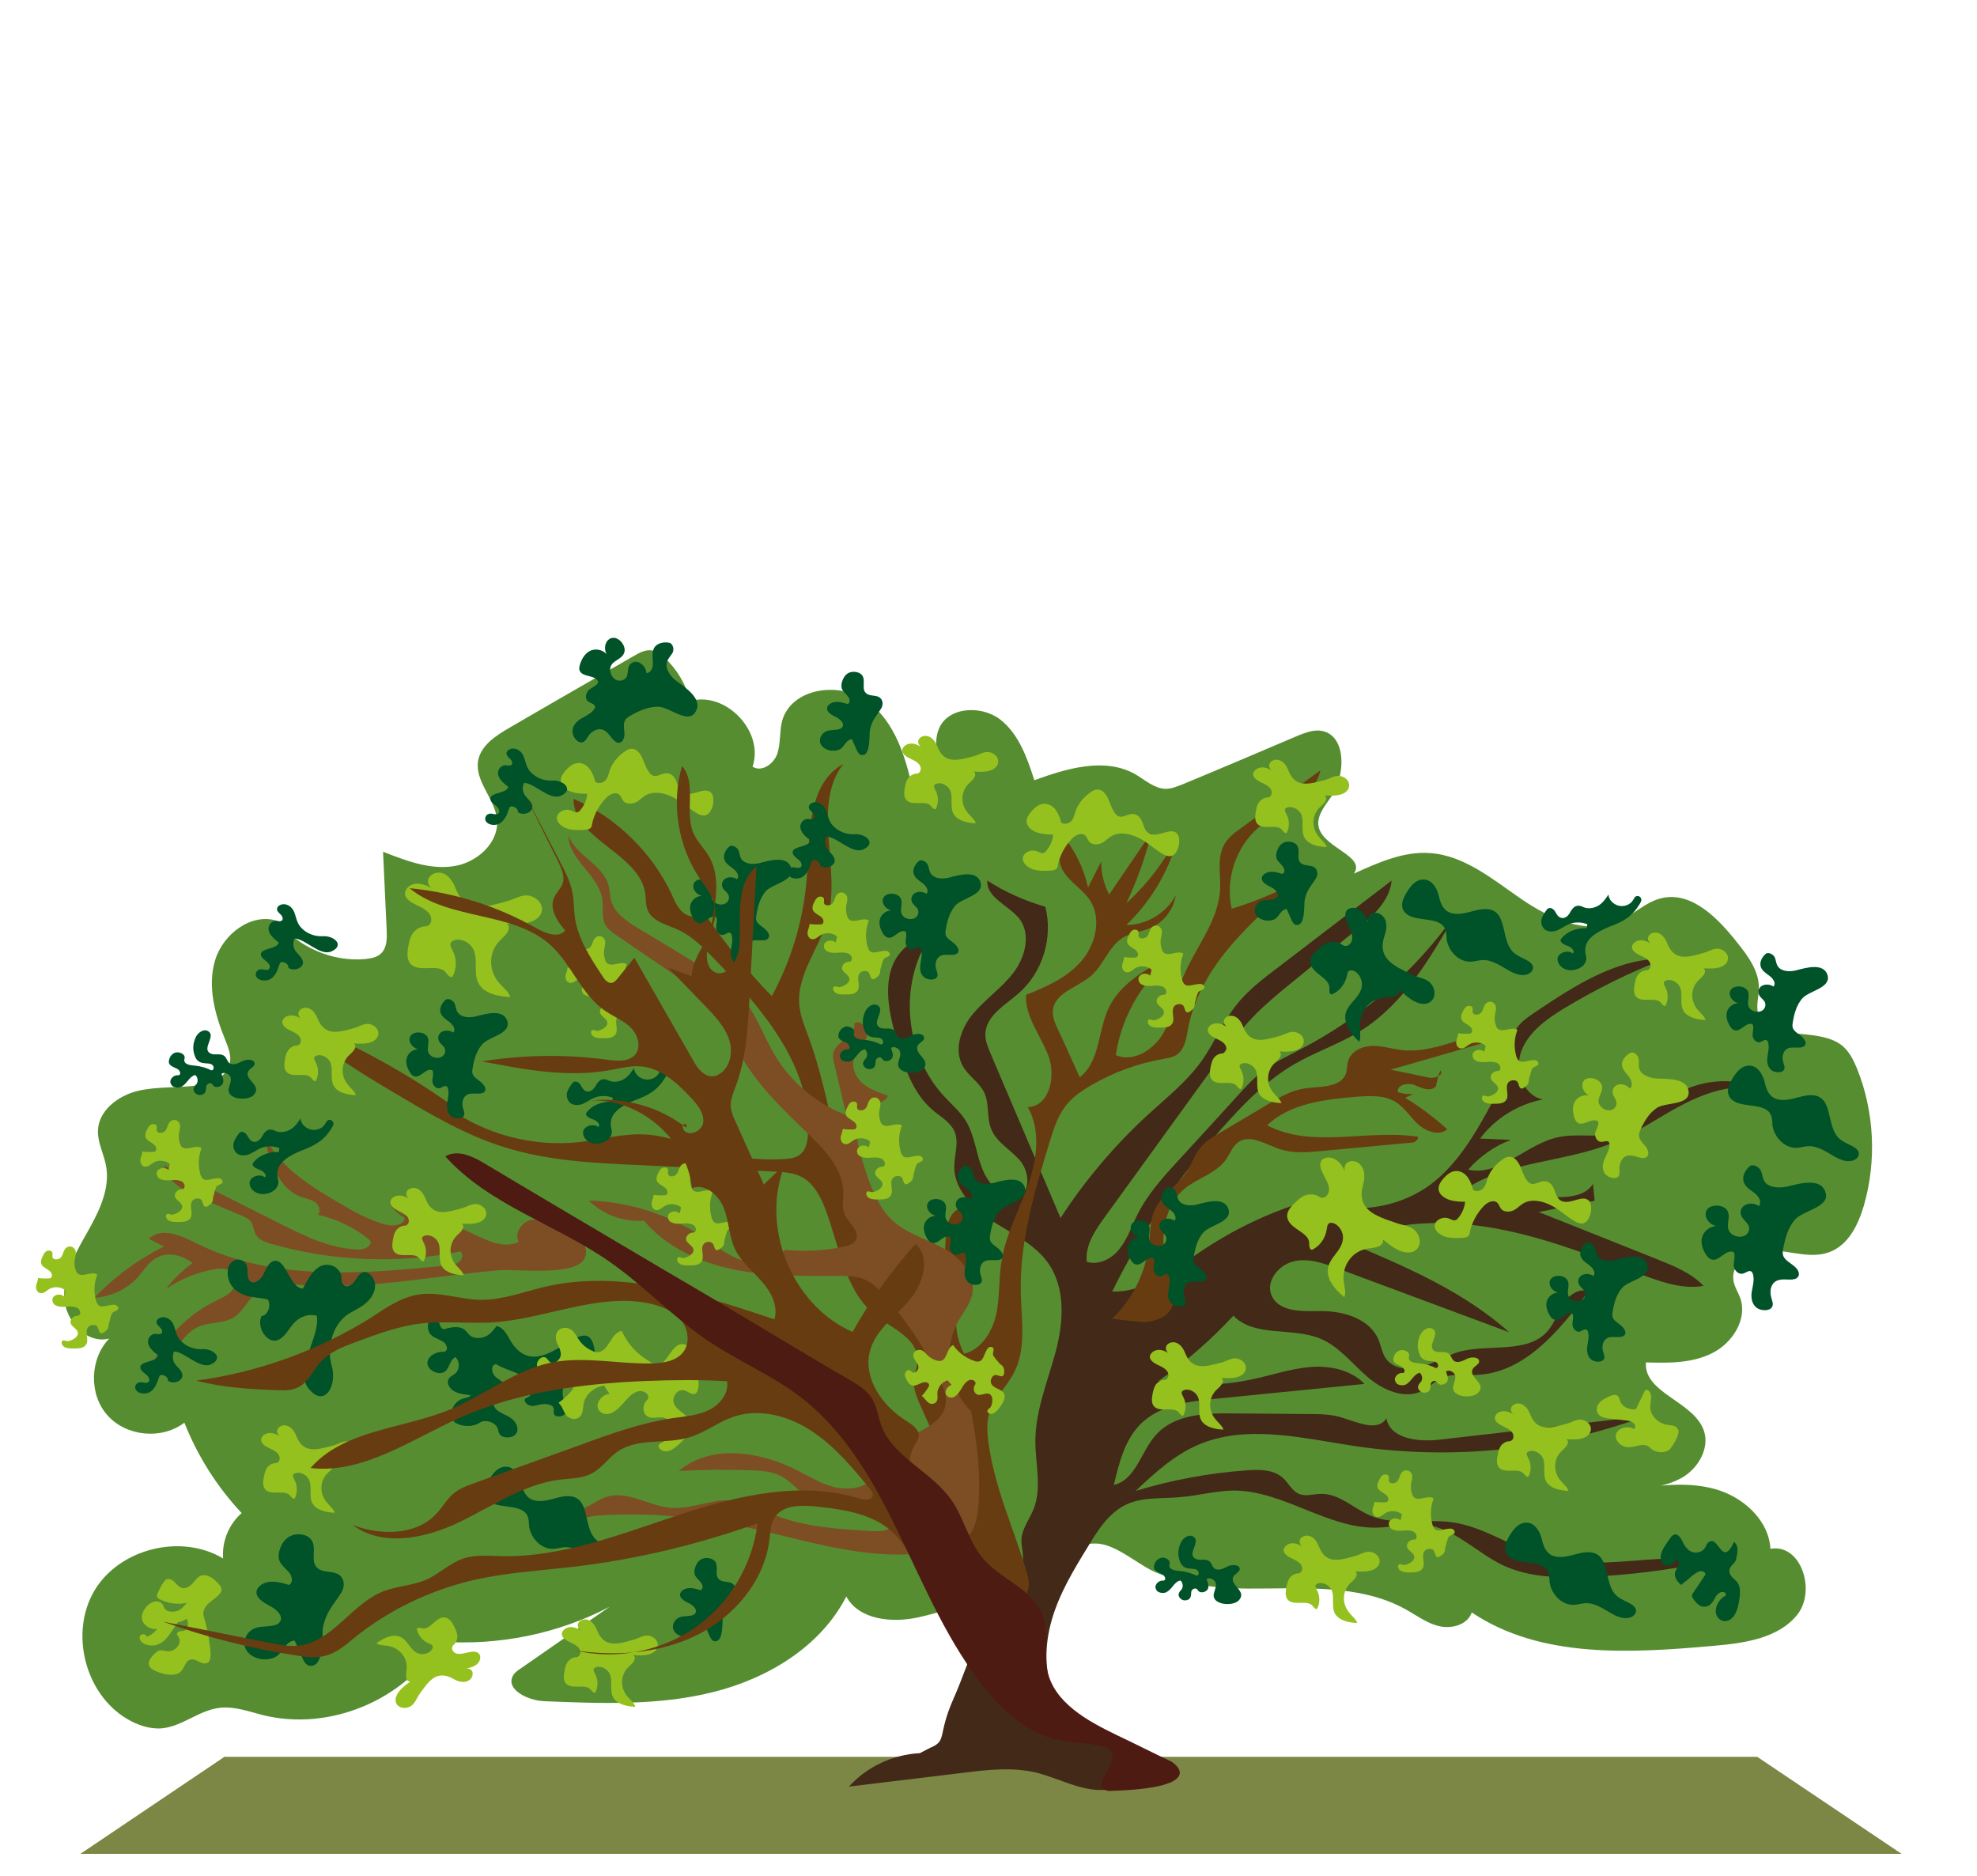 <?xml version="1.0" encoding="utf-8" standalone="no"?><!-- Generator: Adobe Illustrator 25.0.1, SVG Export Plug-In . SVG Version: 6.00 Build 0)  --><svg xmlns="http://www.w3.org/2000/svg" xmlns:xlink="http://www.w3.org/1999/xlink" height="351" id="Ebene_10" style="enable-background:new 0 0 595.3 566.4;" version="1.1" viewBox="0 0 595.3 566.4" width="370" x="0px" xml:space="preserve" y="0px">
<style type="text/css">
	.st0{fill:#A4867F;}
	.st1{fill:none;stroke:#575756;stroke-width:3.98;stroke-miterlimit:10;}
	.st2{fill:none;stroke:#000000;stroke-width:3.184;stroke-miterlimit:10;}
	.st3{fill:#FFFFFF;}
	.st4{fill:#BBA9A2;}
	.st5{fill:#575756;}
	.st6{fill:#006633;}
	.st7{fill:#005228;}
	.st8{fill:#7C8745;}
	.st9{fill:#578D31;}
	.st10{fill:#432918;}
	.st11{fill:#228836;}
	.st12{fill:#318549;}
	.st13{fill:#7B6A58;}
	.st14{fill:#C2AE99;}
	.st15{fill:#3C3C3B;}
	.st16{fill:#8E7763;}
	.st17{fill:none;stroke:#CE7200;stroke-width:1.26;stroke-miterlimit:10;}
	.st18{fill:#CE7200;}
	.st19{fill:#683C11;}
	.st20{fill:#7D4E24;}
	.st21{fill:#F6F6F6;}
	.st22{fill:#9D9D9C;}
	.st23{fill:#697677;}
	.st24{fill:#FFFFFF;stroke:#000000;stroke-width:0.761;stroke-miterlimit:10;}
	.st25{fill:#FFFFFF;stroke:#000000;stroke-width:0.538;stroke-miterlimit:10;}
	.st26{fill:#020203;}
	.st27{fill:none;stroke:#020203;stroke-width:1.077;stroke-miterlimit:10;}
	.st28{fill:#CBBBA0;}
	.st29{fill:#A48A7B;}
	.st30{fill:#878787;}
	.st31{fill:#838981;}
	.st32{fill:#706F6F;}
	.st33{fill:#1F1E1C;}
	.st34{fill:#E1D5A0;}
	.st35{fill:#F2E7AD;}
	.st36{fill:#75635B;}
	.st37{fill:#524B46;}
	.st38{fill:#A25347;}
	.st39{fill:#DA8D7E;}
	.st40{fill:#B7645A;}
	.st41{fill:#C6C6C6;}
	.st42{fill:#95C11F;}
	.st43{fill:none;stroke:#000000;stroke-width:3;stroke-miterlimit:10;}
	.st44{fill:url(#SVGID_1_);}
	.st45{opacity:0.3;fill:url(#SVGID_2_);}
	.st46{fill:url(#SVGID_3_);}
	.st47{opacity:0.3;fill:url(#SVGID_4_);}
	.st48{fill:url(#SVGID_5_);}
	.st49{fill:#5A3415;}
	.st50{fill:url(#SVGID_6_);}
	.st51{fill:url(#SVGID_7_);}
	.st52{fill:url(#SVGID_8_);}
	.st53{fill:url(#SVGID_9_);}
	.st54{fill:url(#SVGID_10_);}
	.st55{fill:url(#SVGID_11_);}
	.st56{fill:url(#SVGID_12_);}
	.st57{fill:url(#SVGID_13_);}
	.st58{fill:url(#SVGID_14_);}
	.st59{fill:url(#SVGID_15_);}
	.st60{opacity:0.5;fill:#305E8F;}
	.st61{opacity:0.5;fill:none;stroke:#305E8F;stroke-width:0.233;stroke-miterlimit:10;}
	.st62{fill:#A68C74;}
	.st63{fill:none;stroke:#706F6F;stroke-miterlimit:10;}
	.st64{fill:none;stroke:#706F6F;stroke-width:0.561;stroke-miterlimit:10;}
	.st65{opacity:0.5;fill:none;stroke:#305E8F;stroke-width:0.201;stroke-miterlimit:10;}
	.st66{fill:none;stroke:#575756;stroke-width:0.67;stroke-miterlimit:10;}
	.st67{fill:none;stroke:#3C3C3B;stroke-width:0.67;stroke-miterlimit:10;}
	.st68{fill:none;stroke:#575756;stroke-width:0.723;stroke-miterlimit:10;}
	.st69{opacity:0.5;fill:none;stroke:#305E8F;stroke-width:0.237;stroke-miterlimit:10;}
	.st70{fill:#A89781;}
	.st71{fill:#F9F4EE;}
	.st72{fill:#AF9B9A;}
	.st73{fill:#634E42;}
	.st74{fill:#DADADA;}
	.st75{fill:#B2B2B2;}
	.st76{fill:#C6C4B8;}
	.st77{fill:none;stroke:#9D9D9C;stroke-width:1.495;stroke-miterlimit:10;}
	.st78{fill:#EDEDED;}
	.st79{fill:none;stroke:#000000;stroke-width:0.25;stroke-miterlimit:10;}
	.st80{fill:#715B44;}
	.st81{fill:none;stroke:#575756;stroke-width:5.119;stroke-miterlimit:10;}
	.st82{fill:none;stroke:#000000;stroke-width:4.095;stroke-miterlimit:10;}
	.st83{fill:none;stroke:#432918;stroke-width:5.483;stroke-linecap:square;stroke-miterlimit:10;}
	.st84{fill:none;stroke:#000000;stroke-width:6;stroke-linecap:square;stroke-miterlimit:10;}
	.st85{fill:#003451;}
	.st86{fill:#004467;}
	.st87{fill:#CA9E67;}
	.st88{fill:#29235C;}
	.st89{fill:#F9B233;}
	.st90{fill:#917B62;}
	.st91{fill:none;stroke:#9D9D9C;stroke-width:1.275;stroke-miterlimit:10;}
	.st92{fill:#564333;}
	.st93{fill:#715C49;}
	.st94{fill:none;stroke:#9D9D9C;stroke-width:0.605;stroke-miterlimit:10;}
	.st95{fill:none;stroke:#575756;stroke-width:5;stroke-miterlimit:10;}
	.st96{fill:none;stroke:#000000;stroke-width:4;stroke-miterlimit:10;}
	.st97{opacity:0.8;fill:#706F6F;}
	.st98{opacity:0.8;fill:#7B6A58;}
	.st99{opacity:0.8;fill:#917B62;}
	.st100{opacity:0.8;fill:#A48A7B;}
	.st101{opacity:0.8;fill:#9D9D9C;}
	.st102{opacity:0.8;fill:#878787;}
	.st103{opacity:0.8;fill:#838981;}
	.st104{fill:none;stroke:#706F6F;stroke-width:1.262;stroke-miterlimit:10;}
	.st105{fill:none;stroke:#706F6F;stroke-width:1.213;stroke-miterlimit:10;}
	.st106{fill:none;stroke:#9D9D9C;stroke-width:0.75;stroke-miterlimit:10;}
	.st107{fill:none;stroke:#9D9D9C;stroke-width:0.757;stroke-miterlimit:10;}
	.st108{fill:none;stroke:#9D9D9C;stroke-width:0.756;stroke-miterlimit:10;}
	.st109{fill:#B17F4A;}
	.st110{fill:none;stroke:#BE1622;stroke-width:4;stroke-miterlimit:10;}
	.st111{fill:#516D61;}
	.st112{fill:#A0B8AB;}
	.st113{fill:none;stroke:#719084;stroke-width:3;stroke-miterlimit:10;}
	.st114{fill:#719084;}
	.st115{fill:#A0B8AB;stroke:#719084;stroke-miterlimit:10;}
	.st116{fill:#7F422B;}
	.st117{fill:none;stroke:#432918;stroke-miterlimit:10;}
	.st118{fill:none;stroke:#C6C4B8;stroke-width:2;stroke-miterlimit:10;}
	.st119{fill:none;stroke:#719084;stroke-miterlimit:10;}
	.st120{fill:#7F422B;stroke:#B2B2B2;stroke-width:0.211;stroke-miterlimit:10;}
	.st121{fill:#CB9F89;}
	.st122{fill:none;stroke:#B2B2B2;stroke-width:2;stroke-miterlimit:10;}
	.st123{fill:none;stroke:#FFFFFF;stroke-width:0.914;stroke-miterlimit:10;}
	.st124{fill:#5E4C3D;}
	.st125{fill:#9C504B;}
	.st126{fill:#936037;}
	.st127{fill:#645E53;}
	.st128{fill:#B8A89D;}
	.st129{fill:#8F9598;}
	.st130{fill:#B17F4A;stroke:#7D4E24;stroke-width:1.066;stroke-miterlimit:10;}
	.st131{fill:#B17F4A;stroke:#7D4E24;stroke-width:0.784;stroke-miterlimit:10;}
	.st132{fill:#B17F4A;stroke:#7D4E24;stroke-width:0.597;stroke-miterlimit:10;}
	.st133{fill:#B17F4A;stroke:#7D4E24;stroke-width:0.566;stroke-miterlimit:10;}
	.st134{fill:#B17F4A;stroke:#7D4E24;stroke-width:0.509;stroke-miterlimit:10;}
	.st135{fill:#B17F4A;stroke:#7D4E24;stroke-width:0.402;stroke-miterlimit:10;}
	.st136{fill:#B17F4A;stroke:#7D4E24;stroke-width:0.464;stroke-miterlimit:10;}
	.st137{fill:#432918;stroke:#B17F4A;stroke-width:0.464;stroke-miterlimit:10;}
	.st138{fill:#B17F4A;stroke:#7D4E24;stroke-width:0.75;stroke-miterlimit:10;}
	.st139{fill:#B17F4A;stroke:#7D4E24;stroke-width:0.687;stroke-miterlimit:10;}
	.st140{fill:#B17F4A;stroke:#7D4E24;stroke-width:0.853;stroke-miterlimit:10;}
	.st141{fill:#B17F4A;stroke:#7D4E24;stroke-width:0.952;stroke-miterlimit:10;}
	.st142{fill:#B17F4A;stroke:#7D4E24;stroke-width:0.655;stroke-miterlimit:10;}
	.st143{fill:none;stroke:#000000;stroke-miterlimit:10;}
	.st144{fill:#F5C8C0;}
	.st145{fill:#BF908D;}
	.st146{fill:#886568;}
	.st147{fill:#6B5B5A;}
	.st148{fill:#78666F;}
	.st149{fill:#745A61;}
	.st150{fill:#685B5F;}
	.st151{fill:#CBA69C;}
	.st152{fill:#B98A81;}
	.st153{fill:#3C3C3B;stroke:#C6C6C6;stroke-width:0.925;stroke-miterlimit:10;}
	.st154{fill:#575756;stroke:#3C3C3B;stroke-width:0.82;stroke-miterlimit:10;}
	.st155{fill:#4D1B12;}
	.st156{fill:none;stroke:#000000;stroke-width:0.839;stroke-miterlimit:10;}
	.st157{fill:#AD9B8A;}
	.st158{opacity:0.7;}
	.st159{fill:#A1683C;}
	.st160{fill:#B4BDBF;}
	.st161{fill:#67A628;}
	.st162{fill:#56AF31;}
	.st163{fill:#E6311F;}
	.st164{fill:none;stroke:#964641;stroke-width:1.923;stroke-miterlimit:10;}
	.st165{fill:none;stroke:#000000;stroke-width:1.26;stroke-linecap:round;stroke-miterlimit:10;}
	.st166{fill:none;stroke:#3C3C3B;stroke-width:1.26;stroke-miterlimit:10;}
	.st167{fill:#783410;}
	.st168{fill:#A7826B;}
	.st169{fill:#F4F0DF;}
	.st170{fill:url(#SVGID_16_);}
	.st171{fill:url(#SVGID_17_);}
	.st172{fill:url(#SVGID_18_);}
	.st173{fill:url(#SVGID_19_);}
	.st174{fill:url(#SVGID_20_);}
	.st175{fill:url(#SVGID_21_);}
	.st176{fill:url(#SVGID_22_);}
	.st177{fill:url(#SVGID_23_);}
	.st178{fill:url(#SVGID_24_);}
	.st179{fill:url(#SVGID_25_);}
	.st180{fill:url(#SVGID_26_);}
	.st181{fill:url(#SVGID_27_);}
	.st182{fill:url(#SVGID_28_);}
	.st183{fill:url(#SVGID_29_);}
	.st184{fill:url(#SVGID_30_);}
	.st185{fill:url(#SVGID_31_);}
	.st186{fill:url(#SVGID_32_);}
	.st187{fill:url(#SVGID_33_);}
	.st188{fill:url(#SVGID_34_);}
	.st189{fill:url(#SVGID_35_);}
	.st190{fill:url(#SVGID_36_);}
	.st191{fill:none;stroke:#FFFFFF;stroke-width:2;stroke-miterlimit:10;}
	.st192{fill:none;stroke:#FFFFFF;stroke-width:2.2;stroke-miterlimit:10;}
	.st193{opacity:0.8;fill:#3C3C3B;}
	.st194{fill:#BE1622;}
	.st195{fill:#E94E1B;}
	.st196{fill:#E6007E;}
	.st197{fill:#432918;stroke:#432918;stroke-miterlimit:10;}
	.st198{fill:#7B6A58;stroke:#634E42;stroke-miterlimit:10;}
	.st199{fill:#635647;}
	.st200{fill:#575756;stroke:#CBBBA0;stroke-width:2.157;stroke-miterlimit:10;}
	.st201{fill:none;stroke:#000000;stroke-width:0.853;stroke-miterlimit:10;}
	.st202{fill:none;stroke:#000000;stroke-width:0.556;stroke-miterlimit:10;}
	.st203{fill:#575756;stroke:#9D9D9C;stroke-width:2.066;stroke-miterlimit:10;}
	.st204{fill:#305E8F;stroke:#7B6A58;stroke-width:4;stroke-miterlimit:10;}
	.st205{fill:#74A2C4;}
	.st206{opacity:0.5;fill:#74A2C4;}
	.st207{opacity:0.9;fill:#305E8F;}
	.st208{fill:none;stroke:#000000;stroke-width:2.029;stroke-miterlimit:10;}
	.st209{fill:#305E8F;stroke:#7B6A58;stroke-width:3.182;stroke-miterlimit:10;}
	.st210{fill:#727070;}
	.st211{fill:#9E9D9C;}
	.st212{fill:#585857;}
	.st213{fill:none;stroke:#B3B2B2;stroke-miterlimit:10;}
	.st214{fill:none;stroke:#000000;stroke-width:1.452;stroke-miterlimit:10;}
	.st215{fill:url(#SVGID_37_);}
	.st216{opacity:0.2;fill:none;stroke:#FFFFFF;stroke-width:1.685;stroke-miterlimit:10;}
	.st217{fill:#5E88AA;stroke:#85A1AF;stroke-width:1.685;stroke-miterlimit:10;}
	.st218{fill:#006394;}
	.st219{fill:#5E88AA;}
	.st220{fill:none;stroke:#706F6F;stroke-width:0.991;stroke-miterlimit:10;}
	.st221{fill:none;stroke:#706F6F;stroke-width:1;stroke-miterlimit:10;}
	.st222{fill:none;stroke:#706F6F;stroke-width:2.056;stroke-miterlimit:10;}
	.st223{fill:none;stroke:#706F6F;stroke-width:2;stroke-miterlimit:10;}
	.st224{fill-rule:evenodd;clip-rule:evenodd;fill:#020203;}
</style>
<path class="st9" d="M375.7,479.7c16.3,0.1,33.8-1.6,48,6.3c3.4,1.9,6.5,4.3,10.3,5.1c3.8,0.8,8.4-0.6,9.6-4.2  c20.8,14,48,12.3,72.9,10.1c9.3-0.8,19.6-2.2,25.4-9.4c5.8-7.3,1.1-21.6-8.1-19.9c-0.5-8.8-8.4-15.8-16.9-18.1  c-8.5-2.3-17.5-1-26.2,0.3c5.6-0.4,11.5-0.9,16.4-3.7s8.4-8.9,6.6-14.2c-3.1-8.9-18.2-11.3-17.5-20.6c6.8,0.2,13.9,0.3,20-2.8  c6.1-3,10.7-10.2,8.5-16.6c-0.7-1.9-1.9-3.6-2.1-5.6c-0.7-5.6,6.4-9.1,12.1-8.8c5.7,0.3,11.5,2.5,16.9,0.5c5.7-2.1,8.7-8.2,10.4-14  c3.9-13.5,3.2-28.3-2-41.3c-1.1-2.7-2.4-5.3-4.6-7.1c-7.6-6-23.3-0.6-25.4-10c-0.5-2.4,0.3-4.8,0.3-7.3c0.1-5.1-3.2-9.6-6.4-13.6  c-5.8-7.4-13.8-15.7-22.9-13.6c-4.9,1.1-8.6,5.1-13.2,7.1c-9.6,4.1-20.6-0.9-29.2-6.8c-8.6-5.9-17.2-13.2-27.6-13.9  c-8-0.6-15.7,2.9-23,6.2c3.6-5.2-8.6-7.6-10.5-13.6c-1.1-3.3,1.5-6.6,3.5-9.4c4.8-6.8,4.8-19.7-3.6-20.2c-2.1-0.1-4.2,0.7-6.2,1.5  c-11.5,4.9-23,9.8-34.6,14.6c-1.8,0.7-3.6,1.5-5.5,1.5c-3.4-0.1-6.2-2.7-9.1-4.4c-9.2-5.2-20.6-1.8-30.5,1.8  c-2.2-6.8-4.7-14-10.4-18.4c-5.7-4.3-15.6-3.8-18.4,2.8c-1.5,3.5-0.6,7.6-0.9,11.4c-0.3,3.8-3.1,8.2-6.9,7.6  c-2.2-10.2-5.4-21-13.8-27.2c-8.4-6.2-23.1-4.1-25.8,6c-0.8,3.2-0.4,6.6-1.4,9.7s-4.7,5.8-7.5,4c3.6-10.6-8.1-22.9-18.9-19.8  c-1.2-5.1-4-9.7-7.8-13.2c-1.1-1-2.3-1.9-3.7-2.1c-1.9-0.3-3.8,0.7-5.5,1.7c-12.5,7.2-25.1,14.4-37.6,21.7c-4.1,2.4-8.6,5.3-9.4,10  c-1,6.1,5,11.3,5.7,17.5c0.8,7.2-6.2,13.4-13.4,14.3c-7.2,1-14.3-1.8-21-4.4c0.4,7.9,0.7,15.8,1.1,23.7c0.1,2.5,0.1,5.3-1.7,7  c-1.2,1.2-3,1.5-4.8,1.7c-10,0.9-20.3-3.6-26.5-11.5c-7.8-2.6-16.4,3.9-18.8,11.8c-2.4,7.9-0.1,16.4,3,24c0.9,2.3,2,4.8,1.4,7.3  c-0.9,4-5.4,5.9-9.4,6.5c-6.1,0.9-12.4,0.3-18.3,1.7c-6,1.4-12,6-12.1,12.1c-0.1,3.5,1.7,6.8,2.4,10.3c1.4,7-2,13.9-5.5,20.1  c-3.5,6.2-7.3,12.7-7.1,19.7c0.2,7.1,6.7,14.4,13.6,12.6c-5.9,6.1-6.2,16.9-0.5,23.2c5.7,6.4,16.4,7.4,23.2,2.2  c4,10.1,9.9,19.4,17.3,27.3c-3.9,3.4-6,8.6-5.6,13.7c-12.7-7.6-31.2-3-38.8,9.6c-7.6,12.7-3,31.2,9.7,38.8c3.2,1.9,6.9,3.2,10.6,2.9  c6.2-0.6,11.3-5.5,17.5-6.2c4.4-0.5,8.7,1.1,13,2.2c20.1,5,42.8-4.5,53.5-22.2c17.6,1.3,35.6-2.3,51.2-10.5  c-8.9,6.2-17.9,12.4-26.8,18.6c-0.9,0.6-1.8,1.2-2.3,2.1c-2.5,4.2,4.4,7.6,9.3,7.8c17,0.7,34.4,1.4,50.9-2.7  c16.6-4.1,32.6-13.7,40.4-28.9c3.9,7.1,13.8,8,21.7,6.3c7.9-1.7,15.8-5.2,23.8-3.7c19.3,3.6,15-19.2,30.1-18.6  c6,0.2,12.7,6.6,18.1,8.8C356.9,478.5,366.4,479.6,375.7,479.7z"/>
<polygon class="st8" points="573.4,559.8 23.4,559.8 66.9,530.5 529.8,530.5 "/>
<path class="st10" d="M280,527.8c5.3-2.2,2.1-3.6,7.1-14.9c5-11.3,8-23.8,15.9-33.3c2.1-2.5,4.6-5,5-8.2c0.3-2.2-0.5-4.4-0.4-6.6  c0.2-3.3,2.5-6.1,3.7-9.2c2.5-6.4,0.5-13.5,0.5-20.4c0-9.2,3.7-18,6.1-26.9s3.1-19.1-2.1-26.7c-4-5.8-10.7-8.9-16.7-12.7  c-5.9-3.8-11.7-9.4-11.8-16.4c0-3.7,1.5-7.5,0.1-10.8c-1.2-2.8-4.1-4.4-6.5-6.4c-6.3-5.3-8.9-13.7-11.1-21.7  c-2.5-8.8-4.6-19.4,1.5-26.3c2.4-2.7,5.7-4.4,8.4-6.8c2.7-2.4,4.8-6.2,3.5-9.6c0.8,5.5-2.8,10.5-5.3,15.5  c-7.2,14.3-4.5,32.9,6.3,44.6c2.2,2.4,4.8,4.6,6.5,7.3c2.7,4.3,3.1,9.5,4.9,14.2c1.7,4.7,5.8,9.4,10.8,8.9c4.1-1.3,3.6-7.6,0.8-10.9  c-2.8-3.3-7.1-5.5-8.7-9.5c-1.5-3.6-0.5-7.8-2.2-11.2c-1.5-3-4.6-4.8-6.3-7.7c-3-5-0.7-11.6,3-16s8.7-7.8,12.2-12.4  c3.5-4.6,5.3-11.4,1.9-16.1c-3.2-4.2-10.2-6.5-9.8-11.7c5.4,3.5,11.3,6.1,17.5,7.9c2.4,9.3-0.8,19.8-8,26.1  c-4.1,3.6-9.8,6.7-10.1,12.2c-0.1,2.1,0.8,4.2,1.6,6.1c7,16.5,14.1,33,21.1,49.6c7.4-11.4,16.3-21.9,26.3-31.1  c5.8-5.3,12-10.2,16.5-16.6c3.7-5.3,6.2-11.4,10.2-16.5c3.5-4.5,8.1-8,12.6-11.4c11.5-8.8,22.9-17.5,34.4-26.3  c-0.6,6.3-5.9,10.9-10.7,14.9c-6.6,5.4-13.1,10.7-19.7,16.1c-3.8,3.1-7.7,6.3-11.1,9.8c-4.3,4.4-8,9.5-11.6,14.5  c-11.2,15.5-22.4,30.9-33.6,46.4c-2.9,4-5.9,8.5-5.4,13.4c3.6,1.2,7.7-0.9,10-4c2.4-3,3.6-6.8,5.3-10.2c3.1-6.2,7.8-11.4,12.5-16.5  c6.1-6.6,12.2-13.3,18.2-19.9c2.3-2.5,4.6-5,7.3-7.1c3.4-2.6,7.3-4.3,11-6.3c18.7-9.6,35-23.8,47.1-41  c-7.6,13.3-15.7,27.2-28.7,35.3c-6.3,3.9-13.5,6.3-19.9,10c-7.4,4.3-13.7,10.3-19.5,16.7c-14.3,15.5-26.3,33.1-35.6,52  c10.2,0.3,18.9-6.9,27.5-12.6c7.7-5.1,15.9-9.3,24.6-12.5c2.5-0.9,5.1-1.8,7.8-1.8c2.7,0,5.3,0.7,8,1.2c9.7,1.7,20.1-0.7,28.1-6.5  c8.6-6.4,14-16.1,19.1-25.5c1.6-2.9,3.1-5.8,3.9-8.9c1-4.2,0.6-8.9,2.9-12.5c1.4-2.3,3.7-3.8,5.9-5.3c11.9-8,24.8-16.4,39.2-16.1  c-10.7,4.1-20.9,9.2-30.7,15.1c-5.2,3.2-10.5,7-12.7,12.7c-2.2,5.7,0.5,13.6,6.5,14.7c-7.5,1.4-14.4,5.7-19,11.8  c3.1,0.1,6.2,0.3,9.3,0.4c-5,1.9-9.4,5-12.9,9c9.6,2.1,17.6-7.8,27.2-9.8c5.4-1.2,11.2,0.2,16.6-1.1c7.4-1.8,12.6-8.2,19.2-12  c8.1-4.7,18.5-5.1,27-1c-8-2.5-16.7,0-24.1,3.7c-7.5,3.7-14.3,8.8-22,12c-15.6,6.5-34.5,5.4-47.4,16.1c9.8,0.1,19.7,0.2,29.5,0.4  c4.3,0.1,9.4-0.3,11.7-4c0.2,1.7,0.3,3.4,0.5,5.1c-5.6,1.1-11.3,2.3-16.9,3.4c12,4.8,24,9.5,35.9,14.3c5,2,10.2,4.1,13.9,8  c-6.2,1.1-12.5-1.1-18.4-3.3c-14.5-5.4-28.9-11.2-44.1-14c-15.2-2.8-31.4-2.5-45.5,3.9c17.4,7.3,35.2,14.8,49.3,27.4  c-17.2-6.4-34.4-12.8-51.6-19.2c-4.3-1.6-9-3.3-13.5-2.2c-4.5,1-8.5,6-6.7,10.2c2.1,5.1,9.2,4.9,14.6,4.8c7-0.1,15.1,2.2,17.8,8.8  c0.7,1.8,1,3.7,2,5.3c2.2,3.4,7,3.9,10.8,2.8s7.3-3.3,11.1-4.5c9.2-2.7,21.2,0.8,27.3-6.6c2-2.4,2.8-5.4,4.5-8s4.7-4.8,7.6-3.8  c-8.6,11.9-19.4,24.9-34.1,25.3c-3.5,0.1-7.1-0.5-10.2,0.9c-2.1,1-3.7,2.7-5.7,3.8c-5.4,2.9-12.2-0.2-16.8-4.2s-8.6-9.2-14.2-11.5  c-8.5-3.5-19.8-0.3-26.2-6.9c-6.8,7.3-14.4,14-22.6,19.7c9.3,1.7,19,1.5,28.3-0.5c5.8-1.2,11.5-3.2,17.4-3.7s12.4,0.8,16.5,5.1  c-15.1,1.5-30.1,3-45.2,4.5c-7.8,0.8-16.2,1.8-22,7.2c-5.1,4.8-6.9,12-8.5,18.8c6.6-1.5,8.2-10.1,12.7-15.1c5.5-6.2,14.8-6.6,23-6.5  c7.9,0.1,15.8,0.1,23.6,0.2c3.2,0,6.4,0.1,9.4,1c4.7,1.4,11,4.5,13.6,0.3c1.2,6.3,9.9,7.2,16.3,6.4c20.7-2.4,41.3-4.7,62-7.1  c-27.8,10.3-58.2,13.4-87.6,9.1c-16-2.4-33-6.8-47.8-0.3c-7.1,3.1-13,8.5-18.6,13.8c10.9-3.3,22.2-5.4,33.5-6.2  c3.8-0.3,8.1-0.3,11,2.3c1.7,1.6,2.7,3.9,4.8,4.8c2.1,0.9,4.4,0,6.7,0c5.4-0.1,9.7,4.3,14.7,6.5c7.7,3.3,16.7,0.9,25,2.1  c9.8,1.4,18.1,7.7,27.6,10.4c16.3,4.7,34-1.6,50.7,1.3c-12.5,2.7-25.3,4.3-38.1,4.8c-8.5,0.3-17.2,0.1-24.9-3.5  c-8-3.8-14.6-11.1-23.4-12.3c-4.9-0.6-9.8,0.8-14.8,0.9c-14.9,0.3-28.1-11.1-43-11.2c-5.6,0-11,1.6-16.6,2c-5.4,0.5-11.1-0.1-16,2.2  c-5.3,2.5-8.6,7.7-11.6,12.7c-4.3,7-8.6,14.1-10.9,22s-2.5,16.7,1.3,23.9c5.1,9.6,35,18.6,16.2,27.4c-7.7,1.3-15-3.3-22.5-5.1  c-7.1-1.6-14.4-0.8-21.6,0.1c-11.6,1.4-23.1,2.8-34.7,4.2c5.4-6,13.3-9.7,21.4-10.1"/>
<path class="st19" d="M297.7,436.1c-0.4-3-0.7-6.1,0.1-9c1.3-4.8,5.4-8.3,7.6-12.7c3.7-7.2,2.2-15.8,2-23.9  c-0.4-15.8,4.3-31.2,8.9-46.3c1.1-3.4,2.2-6.9,4.3-9.8c2.1-2.9,5.1-5,8.1-6.7c6.7-3.9,14-6.6,21.6-7.9c1.5-0.3,3-0.5,4.2-1.3  c2.4-1.6,2.9-4.9,3.4-7.8c3.5-18.8,19.2-32.7,33.9-45c-6.6,3.6-13.5,6.5-20.7,8.7c-2-8.8,1.2-18.6,8.1-24.5  c6.6-5.7,16.9-8.8,18.7-17.3c-8,5.8-15.9,11.6-23.9,17.4c-2,1.4-4,2.9-5.2,5.1c-2.2,4-1,8.9-1.2,13.4c-0.5,10-8,18.2-11.6,27.6  c-2,5.3-2.8,11.2-5.7,16.1c-2.9,4.9-9,8.7-14.2,6.4c1.8-12.2,8.6-23.5,18.6-30.7c-8.3,4-17.3,8.6-21,17c-3,6.8-2.5,15.8-8.5,20.4  c-2.2-4.9-4.4-9.8-6.7-14.7c-0.8-1.7-1.6-3.5-1.4-5.4c0.4-5.4,7.4-7,11.5-10.5c3.8-3.3,5.4-9,9.7-11.6c2.5-1.5,5.6-1.7,8.3-2.9  c4-1.7,7-5.6,7.6-9.9c-2.8,5.4-8.8,9-14.9,9c7.8-7.5,13.4-17.2,15.9-27.8c-3.9,8-9.3,15.2-15.9,21.2c3.2-6.8,5.8-14,7.6-21.4  c-4.3,6.3-8.5,12.5-12.8,18.8c-1.6-3.1-2.5-6.5-2.4-10c-1.3,2.6-2.7,5.3-4,7.9c-1.1-5.1-3.3-9.9-6.3-14c-3.3,1.7-2.9,6.8-0.7,9.8  c2.2,3,5.6,5,7.6,8.1c3.6,5.5,1.7,13.3-2.6,18.3c-4.3,5-10.6,7.8-16.7,10.2c-0.4,6.5,4.3,12.1,6.7,18.3s0.4,15.4-6.2,15.6  c4,7,2.8,15.9,0.1,23.5c-2.7,7.6-6.7,14.9-8,22.9c-0.9,5.3-0.5,10.8-1.6,16.1c-1.2,5.3-4.4,10.6-9.7,12c-6-11.4,0.2-25,4.1-37.3  c0.6-1.8,1.1-3.8,0.1-5.4c-1.5-2.5-5.6-2-7.5,0.2c-1.9,2.2-2.2,5.4-2.3,8.3c-0.4,6.2-0.8,12.4-1.2,18.6c-4.5-0.2-8.4-2.8-11.7-5.9  c-19.5-18.4-19.2-48.8-28.4-73.9c-1.2-3.3-2.6-6.5-2.9-10c-0.8-9.2,6.2-17.2,8.6-26.1c4.1-15.4-5-34,4.7-46.6  c-10.5,5.7-10.2,20.4-10.9,32.3c-0.7,13.2-4.4,26.2-10.7,37.8c-7.6-7.8-14.5-16.4-20.6-25.4c-1.3,1.8-4.2,1.7-6,0.3  c-1.8-1.4-2.7-3.5-3.6-5.6c-6-12.8-16.8-23.3-29.7-28.9c0,12.4,20,16.4,21.7,28.7c0.2,1.7,0.1,3.4,0.7,4.9c1.4,3.5,5.9,4.4,9.3,6  c4.1,1.9,7.4,5.2,10.6,8.5c14.4,15,29.8,32.5,28.5,53.3c-0.1,2.2-0.6,4.5-2.2,5.9c-1.4,1.2-3.3,1.4-5.1,1.5  c-7.2,0.4-14.4-0.4-21.4-2.3c-6.6-1.8-13.1-4.6-19.9-5.1c-6.9-0.5-13.8,1.5-20.7,2.3c-12.6,1.3-25.6-1.7-36.3-8.4  c0-4.8,0-9.6-0.1-14.4c-0.9,3.7-1.7,7.4-2.6,11.1c-14.5-10.2-30.3-18.7-46.8-25.2c8.8,9.3,19.9,15.9,30.9,22.4  c10.4,6.2,20.9,12.4,32.5,16c13,4.1,26.7,4.8,40.3,5.4c13.8,0.7,27.7,1.3,41.5,2c2.6,0.1,5.3,0.3,7.6,1.4c3.9,1.8,6.1,6,7.6,10  c4.3,11.3,5.8,24.8,15.4,32.2c4.9,3.8,12.2,6.7,12.4,12.9c0.1,2.4-1.1,4.7-1.1,7.1c0,2.3,0.9,4.5,1.8,6.6c1.9,4.3,3.9,8.7,5.8,13  c4.9,11.1,10,23,8.1,34.9c-0.4,2.7-1.2,5.5-0.1,8c3.6,8.4,22.5,7.5,18.6-4.8C305.3,461.5,299.7,449.9,297.7,436.1z"/>
<path class="st20" d="M292.4,426.2c-7-6.9-8.7-18.6-3.9-27.2c1.6-2.8,3.8-5.4,4.3-8.5c1-5.6-3.6-10.6-8.5-13.4s-10.6-4.3-14.9-7.9  c-5.4-4.6-7.7-11.8-9.8-18.6c-0.9-3-1.9-6.2-1.6-9.4c0.2-3.2,1.9-6.4,4.9-7.6c1.7-0.7,4-1,4.3-2.8c-2.6-0.9-5.4-1.8-7.5-3.6  c-2.1-1.8-3.5-4.8-2.7-7.4c0.7-2.4,3-4.1,3.8-6.5c0.8-2.4-1.8-5.8-3.7-4.2c0.6,3.7-5.4,5.2-6.3,8.8c-0.3,1.2,0,2.4,0.3,3.5  c1.2,5.1,2.4,10.2,3.6,15.3c-8.8-3.3-16.5-9.7-21.4-17.8c-3.7-6.1-5.9-13.2-10.7-18.4c-3-3.3-6.9-5.7-10.8-8.1  c-6.7-4.1-13.4-8.2-20.1-12.2c-3.3-2-6.9-4.4-8-8.2c-0.4-1.5-0.4-3.2-0.8-4.7c-1.7-6.3-9.9-8.9-12.1-15c0.1,7.4,9.1,11.9,10.2,19.2  c0.4,2.6-0.3,5.4,0.9,7.7c0.8,1.4,2.1,2.4,3.5,3.3c7.6,5.2,15.2,10.4,22.9,15.6c2.9,2,5.8,4,7.7,6.9c1.1,1.6,1.8,3.5,2.5,5.3  c2.4,5.6,5.5,10.9,9.2,15.7c4.6,6,10.2,11.2,15.6,16.5c5.1,4.9,10.4,10.5,10.5,17.6c0,2.2-0.5,4.6,0.4,6.6c1.2,2.7,4.8,5.1,3.4,7.7  c-0.6,1.2-2.1,1.7-3.5,2c-5.8,1.3-11.9,1.6-17.9,1c-2.7,3.9-8.3,4.6-12.8,3.2s-8.2-4.5-12.1-7.1c-10.2-6.8-22.2-10.6-34.4-11  c4.3,4.3,10.6,6.6,16.7,6.1c6.8,8.1,17,12.7,27.4,14.8c10.4,2.1,21,1.9,31.6,1.9c2.7,0,5.5,0,8,1.2c2.1,1,3.7,2.6,5.2,4.3  c6.9,7.7,12.7,16.3,17.1,25.7c1.1,2.4,2.2,4.9,1.8,7.5c-1.1,7.7-12.3,8.5-17.1,14.6c-1.9,2.4-2.7,5.7-4.8,7.9  c-2.9,3-7.6,3.5-11.6,2.6c-4-1-7.6-3.2-11.3-5.1c-11.3-5.8-26.2-8-35.8,0.2c7.3-0.4,14.7-0.5,22-0.2c2.9,0.1,6,0.3,8.6,1.6  c3.4,1.7,5.7,4.9,8.9,6.9c7.6,4.7,17.7,1.4,26.3,4c0.9,1.8-0.4,4.1-2.2,5.1c-1.8,0.9-4,0.8-6,0.7c-9.7-0.6-19.6-1.2-28.6-4.8  c-4.3-1.7-8.4-4-13-4.4c-6.2-0.5-12.3,2.8-18.6,2.2c-6.5-0.6-12.9-5.3-19.2-3.3c-2.6,0.8-4.7,2.7-7.3,3.6c-2.6,0.9-5.5,0.6-8.3,1  c-2.7,0.5-5.7,2.2-6,4.9c3.7,2.9,8.7-0.9,13.1-2.6c2.7-1,5.6-1.3,8.5-1.4c12.7-0.6,25.5,0.4,38.1,2.8c18.8,3.7,37.4,10.7,56.4,8.8  c3.3-0.3,5.1-3.3,8.5-3.5c1.4-0.1,2.8,0,4.2-0.5c3.5-1.3,4.6-5.6,5-9.4C295.4,445.4,294.3,436.3,292.4,426.2z"/>
<path class="st20" d="M159.4,368.4c-2.8,0.7-5.1,4.1-3.6,6.6c-6.3,2.9-12.9-2.7-19.4-4.8c-3.9-1.2-8-1.2-12-2.2  c-3.9-1-7.9-3.5-8.9-7.4c0.9,3,3,5.6,5.8,7.1c0,2.1-3,2.7-5.1,2.2c-5.4-1.2-10.3-4.1-15.1-6.9c-9-5.3-18.6-11.3-22.4-21  c1.6,7.9,4.2,17.1,11.8,19.6c1.3,0.4,2.8,0.7,3.9,1.5s1.7,2.7,0.7,3.7c5.7,1.3,11.1,3.9,15.6,7.6c1.3,1.2-1.1,2.9-2.8,2.9  c-8.5,0-16.4-3.9-24-7.7c-11.7-5.9-23.5-11.8-35.2-17.7c1,5.2,6.5,8.1,11.4,10.1c3.9,1.7,7.9,3.3,11.8,5c1.2,0.5,2.4,1,3.1,2.1  c0.7,1.1,0.7,2.5,1.4,3.7c0.9,1.6,2.8,2.3,4.6,2.8c18.5,5.3,38.3,6.1,57.2,2.3c0.9,0.9,0.5,2.5-0.5,3.2c-1,0.8-2.3,0.9-3.5,1  c-25.5,2.6-52.6,4.9-75.6-6.6c-4.7-2.4-10.8-5.1-14.5-1.4c1.5,0.8,3,1.5,4.5,2.3c-7.8,3.9-15,9.2-21,15.5c5.1-0.3,10.1-2.7,13.4-6.5  c1.7-2,3.1-4.3,5.4-5.6c3.4-1.9,7.8-0.8,10.9,1.6c-3.1,2.2-5.8,4.8-8,7.8c4.4-3,9.3-5,14.5-5.9c2.2-0.4,4.9-0.4,6.1,1.5  c1,1.6,0.4,3.7-0.9,5.1s-3.1,2.1-4.7,2.9c-9.4,4.6-16.9,12.8-20.7,22.5c7-1.8,8.9-11.8,15.5-14.7c3.3-1.4,7.2-0.9,10.3-2.6  c3.9-2.3,5.4-7.6,9.5-9.6c2.6-1.3,5.6-0.9,8.5-0.6c20.8,2.1,41.5-2.4,62.2-4.2c5.4-0.5,22.7,1.9,25.9-3.3  C179.3,373.6,164.2,367.3,159.4,368.4z"/>
<path class="st19" d="M350.5,375.8c-0.3-6.2,1.6-12.8,6.3-16.8c4-3.3,9.6-4.6,12.6-8.9c1.2-1.8,2-4,3.7-5.2  c3.6-2.5,8.3,0.7,12.5,2.1c3.9,1.3,8.2,1,12.3,0.6c9.3-0.9,18.6-1.7,27.9-2.6c1.1-0.1,2.3-1.9,1.1-1.8c-15.1-2.2-31.6,3.7-45.1-3.4  c6.9-6.6,17.3-7.8,26.8-8.6c4.1-0.3,8.4-0.6,11.9,1.5c2.8,1.7,4.5,4.6,6.9,6.8s6.3,3.6,8.8,1.5c-3.9-3.5-8.1-6.7-12.7-9.5  c0.8-0.4,1.7-0.8,2.5-1.2c-1.6,0.2-3.2,0-4.7-0.5c-0.5-2.2,3-3,5.1-2.1c2.1,0.9,4.9,2.1,6.4,0.3c0.3-1.6,0.7-3.2,1.3-4.8  c1.2,1.4-1.6,2.6-3.4,2.2c-3.9-0.8-7.7-1.6-11.6-2.4c9.3-2.7,18.6-5.3,27.8-8c2.2-0.6,5.1-2.3,4.3-4.5c-4,1.3-8,2.5-12,3.8  c-5.4,1.7-10.9,3.4-16.5,2.8c-3-0.3-6-1.3-9.1-1.3c-3.1,0.1-6.4,1.6-7.3,4.5c-0.4,1.2-0.3,2.6-0.7,3.8c-1.5,4.5-8,3.9-12.7,4.6  c-3.8,0.6-7.3,2.6-10.6,4.6c-5,3-10,5.9-15,8.9c-2.1,1.2-4.2,2.5-5.7,4.4c-1.7,2.1-2.5,4.7-3.9,6.9c-2.8,4.5-7.9,7.3-10,12.2  c-1.3,3.1-1.2,6.6-1.6,10c-0.9,8.5-5,16.7-11.2,22.6c0.2-0.2,9.3,1.2,10.7,0.9c2.7-0.5,5.7-1.3,7.1-3.9  C356,390.3,350.8,381.3,350.5,375.8z"/>
<path class="st7" d="M475.5,469.2c-2.6,0.7-5.6,1.6-8,0.3c-2-1.2-2.4-3.4-2.9-5.3c-0.6-1.9-1.9-4.2-4.2-4.4c-2.3-0.2-3.9,1.6-5,3.3  c-1.3,2-2.6,4.5-1,6.5c2.6,3.2,9.6,1.2,11.9,4.5c0.8,1.1,0.7,2.4,0.8,3.6c0.4,3.4,3.5,7.1,7.4,6.9c1.2-0.1,2.2-0.4,3.4-0.5  c3.2-0.1,5.8,2,8.6,3.5c1.2,0.6,2.7,1.2,4.1,1c1.4-0.1,2.7-1.1,2.6-2.3c-0.2-2-3.4-2.6-5.3-4C482.3,478.5,487,466.1,475.5,469.2z"/>
<path class="st7" d="M167.3,452.3c-2.6,0.7-5.6,1.6-8,0.3c-2-1.2-2.4-3.4-2.9-5.3c-0.6-1.9-1.9-4.2-4.2-4.4c-2.3-0.2-3.9,1.6-5,3.3  c-1.3,2-2.6,4.5-1,6.5c2.6,3.2,9.6,1.2,11.9,4.5c0.8,1.1,0.7,2.4,0.8,3.6c0.4,3.4,3.5,7.1,7.4,6.9c1.2-0.1,2.2-0.4,3.4-0.5  c3.2-0.1,5.8,2,8.6,3.5c1.2,0.6,2.7,1.2,4.1,1c1.4-0.1,2.7-1.1,2.6-2.3c-0.2-2-3.4-2.6-5.3-4C174.1,461.5,178.9,449.1,167.3,452.3z"/>
<path class="st7" d="M444.4,275c-2.6,0.7-5.6,1.6-8,0.3c-2-1.2-2.4-3.4-2.9-5.3s-1.9-4.2-4.2-4.4c-2.3-0.2-3.9,1.6-5,3.3  c-1.3,2-2.6,4.5-1,6.5c2.6,3.2,9.6,1.2,11.9,4.5c0.8,1.1,0.7,2.4,0.8,3.6c0.4,3.4,3.5,7.1,7.4,6.9c1.2-0.1,2.2-0.4,3.4-0.5  c3.2-0.1,5.8,2,8.6,3.5c1.2,0.6,2.7,1.2,4.1,1c1.4-0.1,2.7-1.1,2.6-2.3c-0.2-2-3.4-2.6-5.3-4C451.2,284.2,456,271.9,444.4,275z"/>
<path class="st7" d="M542.8,331.2c-2.6,0.7-5.6,1.6-8,0.3c-2-1.2-2.4-3.4-2.9-5.3c-0.6-1.9-1.9-4.2-4.2-4.4c-2.3-0.2-3.9,1.6-5,3.3  c-1.3,2-2.6,4.5-1,6.5c2.6,3.2,9.6,1.2,11.9,4.5c0.8,1.1,0.7,2.4,0.8,3.6c0.4,3.4,3.5,7.1,7.4,6.9c1.2-0.1,2.2-0.4,3.4-0.5  c3.2-0.1,5.8,2,8.6,3.5c1.2,0.6,2.7,1.2,4.1,1c1.4-0.1,2.7-1.1,2.6-2.3c-0.2-2-3.4-2.6-5.3-4C549.5,340.4,554.3,328.1,542.8,331.2z"/>
<path class="st42" d="M193,228.7c-0.6-1.2-1.6-2.6-3.1-2.6c-0.7,0-1.4,0.3-1.9,0.7c-2.3,1.5-4,3.6-4.8,6c-0.3,1-0.5,2-1.2,2.8  s-2.2,1.2-3.1,0.5c-0.6-2.5-2-5.6-5-5.7c-1.7,0-3,1.2-4,2.3c-0.8,1-1.6,2.1-1.4,3.4c0.2,1.4,1.7,2.5,3.2,3c1.5,0.5,3.2,0.6,4.8,0.6  c-0.2,1.8-0.9,3.5-2.1,4.9c-0.2,0.3-0.5,0.6-1,0.7c-0.6,0.1-1.1-0.3-1.7-0.5c-2-0.9-4.6,0.6-4.4,2.4c0.2,1.4,1.6,2.5,3.1,3  c1.5,0.5,3.2,0.5,4.8,0.4c0.9,0,1.8-0.1,2.3-0.6c0.3-0.3,0.4-0.7,0.4-1.1c0.6-2.9,2.1-5.7,4.3-8c1-1,2.7-1.9,3.9-1  c0.7,0.6,0.8,1.5,1.4,2.1c0.9,0.9,2.7,0.8,3.8,0.2s1.9-1.6,3.1-2.2c2.4-1.2,5.6-0.5,8.1,0.8c2.5,1.3,4.5,3.2,6.8,4.6  c0.9,0.6,2.1,1.1,3.1,0.7c0.6-0.2,1-0.7,1.3-1.2c0.7-1.2,1-2.7,0.8-4.1c-0.1-0.5-0.2-1-0.6-1.4c-1.9-2-5.5,1.2-8.2,0.1  c-2.3-1-1.7-4.1-3.7-5.5c-2.2-1.5-4.1,0.9-5.7,0.2C194.7,233.6,193.7,230.1,193,228.7z"/>
<path class="st42" d="M333.7,241c-0.6-1.2-1.6-2.6-3.1-2.6c-0.7,0-1.4,0.3-1.9,0.7c-2.3,1.5-4,3.6-4.8,6c-0.3,1-0.5,2-1.2,2.8  c-0.7,0.8-2.2,1.2-3.1,0.5c-0.6-2.5-2-5.6-5-5.7c-1.7,0-3,1.2-4,2.3c-0.8,1-1.6,2.1-1.4,3.4c0.2,1.4,1.7,2.5,3.2,3  c1.5,0.5,3.2,0.6,4.8,0.6c-0.2,1.8-0.9,3.5-2.1,4.9c-0.2,0.3-0.5,0.6-1,0.7c-0.6,0.1-1.1-0.3-1.7-0.5c-2-0.9-4.6,0.6-4.4,2.4  c0.2,1.4,1.6,2.5,3.1,3c1.5,0.5,3.2,0.5,4.8,0.4c0.9,0,1.8-0.1,2.3-0.6c0.3-0.3,0.4-0.7,0.4-1.1c0.6-2.9,2.1-5.7,4.3-8  c1-1,2.7-1.9,3.9-1c0.7,0.6,0.8,1.5,1.4,2.1c0.9,0.9,2.7,0.8,3.8,0.2c1.1-0.6,1.9-1.6,3.1-2.2c2.4-1.2,5.6-0.5,8.1,0.8  s4.5,3.2,6.8,4.6c0.9,0.6,2.1,1.1,3.1,0.7c0.6-0.2,1-0.7,1.3-1.2c0.7-1.2,1-2.7,0.8-4.1c-0.1-0.5-0.2-1-0.6-1.4  c-1.9-2-5.5,1.2-8.2,0.1c-2.3-1-1.7-4.1-3.7-5.5c-2.2-1.5-4.1,0.9-5.7,0.2C335.3,245.9,334.4,242.4,333.7,241z"/>
<path class="st42" d="M458.1,351.9c-0.6-1.2-1.6-2.6-3.1-2.6c-0.7,0-1.4,0.3-1.9,0.7c-2.3,1.5-4,3.6-4.8,6c-0.3,1-0.5,2-1.2,2.8  c-0.7,0.8-2.2,1.2-3.1,0.5c-0.6-2.5-2-5.6-5-5.7c-1.7,0-3,1.2-4,2.3c-0.8,1-1.6,2.1-1.4,3.4c0.2,1.4,1.7,2.5,3.2,3  c1.5,0.5,3.2,0.6,4.8,0.6c-0.2,1.8-0.9,3.5-2.1,4.9c-0.2,0.3-0.5,0.6-1,0.7c-0.6,0.1-1.1-0.3-1.7-0.5c-2-0.9-4.6,0.6-4.4,2.4  c0.2,1.4,1.6,2.5,3.1,3c1.5,0.5,3.2,0.5,4.8,0.4c0.9,0,1.8-0.1,2.3-0.6c0.3-0.3,0.4-0.7,0.4-1.1c0.6-2.9,2.1-5.7,4.3-8  c1-1,2.7-1.9,3.9-1c0.7,0.6,0.8,1.5,1.4,2.1c0.9,0.9,2.7,0.8,3.8,0.2s1.9-1.6,3.1-2.2c2.4-1.2,5.6-0.5,8.1,0.8  c2.5,1.3,4.5,3.2,6.8,4.6c0.9,0.6,2.1,1.1,3.1,0.7c0.6-0.2,1-0.7,1.3-1.2c0.7-1.2,1-2.7,0.8-4.1c-0.1-0.5-0.2-1-0.6-1.4  c-1.9-2-5.5,1.2-8.2,0.1c-2.3-1-1.7-4.1-3.7-5.5c-2.2-1.5-4.1,0.9-5.7,0.2C459.7,356.8,458.8,353.3,458.1,351.9z"/>
<path class="st42" d="M461.2,427c-0.6-1.5-1.7-3.1-3.5-3.2c-1,0-1.9,0.5-2.2,1.3s0.2,1.7,1,2.2c-1.1-0.8-2.6-1.4-3.9-1.1  c-1.4,0.2-2.4,1.5-1.9,2.6c0.3,0.6,0.8,1,1.4,1.4c1.2,0.7,2.6,1.1,3.5,2.1s0.8,2.6-0.5,2.9c-1.3,0-2.4,0.8-2.9,1.7s-0.7,2-0.9,3.1  c-0.2,1.2-0.2,2.7,0.9,3.5c2,1.4,5.6-0.3,7.1,1.5c0.4,0.5,1,1.2,1.4,0.9c0.9-1.7,0.9-3.9-0.1-5.7c-0.2-0.4-0.5-0.9-0.4-1.4  c0.1-0.2,0.4-0.4,0.6-0.5c1.4-0.6,3.2,0.3,4,1.5c0.8,1.2,0.7,2.6,0.7,4s0,2.8,0.8,3.9c1.3,1.8,4,2.4,6.5,2.5  c-0.3-1.1-1.4-1.9-2.2-2.9c-2.5-2.7-2.4-6.8,0.2-9.2c1.1-1,2.6-2.4,1.4-3.5c2.1,0.1,4.4,0.2,6-0.8c1.9-1.2,1.8-3.5-0.1-4.6  c-2.2-1.3-3.9,0.2-5.7,0.7C467.4,431.2,463.3,432.5,461.2,427z"/>
<path class="st42" d="M136.1,507c1.4,0.8,3.3,1.4,4.8,0.3c0.8-0.6,1.1-1.6,0.9-2.4s-1.2-1.2-2.1-1.1c1.4-0.1,2.9-0.6,3.8-1.6  c0.9-1,0.9-2.7-0.2-3.2c-0.6-0.3-1.3-0.3-1.9-0.2c-1.3,0.2-2.7,0.7-4,0.6s-2.3-1.5-1.4-2.6c1-0.8,1.4-2.1,1.2-3.2s-0.7-2-1.2-3  c-0.6-1.1-1.5-2.2-2.9-2.2c-2.4,0.1-4.2,3.8-6.4,3.3c-0.6-0.1-1.5-0.4-1.7,0.2c0.4,1.9,1.7,3.6,3.7,4.4c0.5,0.2,1,0.4,1.1,0.9  c0.1,0.3,0,0.6-0.2,0.8c-0.7,1.3-2.7,1.8-4.1,1.3s-2.2-1.6-3-2.7c-0.8-1.1-1.7-2.2-3.1-2.5c-2.1-0.6-4.7,0.7-6.6,2.1  c0.9,0.7,2.3,0.6,3.5,0.8c3.6,0.6,6.1,3.8,5.6,7.2c-0.2,1.5-0.5,3.5,1.1,3.6c-1.7,1.2-3.5,2.6-4.2,4.4c-0.8,2.1,0.7,3.8,3,3.5  c2.5-0.4,2.9-2.6,4-4.1C128.6,507.6,131,504.1,136.1,507z"/>
<path class="st42" d="M397.4,466.9c-0.6-1.5-1.7-3.1-3.5-3.2c-1,0-1.9,0.5-2.2,1.3c-0.3,0.8,0.2,1.7,1,2.2c-1.1-0.8-2.6-1.4-3.9-1.1  s-2.4,1.5-1.9,2.6c0.3,0.6,0.8,1,1.4,1.4c1.2,0.7,2.6,1.1,3.5,2.1c0.9,0.9,0.8,2.6-0.5,2.9c-1.3,0-2.4,0.8-2.9,1.7s-0.7,2-0.9,3.1  c-0.2,1.2-0.2,2.7,0.9,3.5c2,1.4,5.6-0.3,7.1,1.5c0.4,0.5,1,1.2,1.4,0.9c0.9-1.7,0.9-3.9-0.1-5.7c-0.2-0.4-0.5-0.9-0.4-1.4  c0.1-0.2,0.4-0.4,0.6-0.5c1.4-0.6,3.2,0.3,4,1.5c0.8,1.2,0.7,2.6,0.7,4s0,2.8,0.8,3.9c1.3,1.8,4,2.4,6.5,2.5  c-0.3-1.1-1.4-1.9-2.2-2.9c-2.5-2.7-2.4-6.8,0.2-9.2c1.1-1,2.6-2.4,1.4-3.5c2.1,0.1,4.4,0.2,6-0.8c1.9-1.2,1.8-3.5-0.1-4.6  c-2.2-1.3-3.9,0.2-5.7,0.7C403.6,471.2,399.5,472.5,397.4,466.9z"/>
<path class="st42" d="M357,408.5c-0.6-1.5-1.7-3.1-3.5-3.2c-1,0-1.9,0.5-2.2,1.3c-0.3,0.8,0.2,1.7,1,2.2c-1.1-0.8-2.6-1.4-3.9-1.1  s-2.4,1.5-1.9,2.6c0.3,0.6,0.8,1,1.4,1.4c1.2,0.7,2.6,1.1,3.5,2.1c0.9,0.9,0.8,2.6-0.5,2.9c-1.3,0-2.4,0.8-2.9,1.7s-0.7,2-0.9,3.1  c-0.2,1.2-0.2,2.7,0.9,3.5c2,1.4,5.6-0.3,7.1,1.5c0.4,0.5,1,1.2,1.4,0.9c0.9-1.7,0.9-3.9-0.1-5.7c-0.2-0.4-0.5-0.9-0.4-1.4  c0.1-0.2,0.4-0.4,0.6-0.5c1.4-0.6,3.2,0.3,4,1.5s0.7,2.6,0.7,4s0,2.8,0.8,3.9c1.3,1.8,4,2.4,6.5,2.5c-0.3-1.1-1.4-1.9-2.2-2.9  c-2.5-2.7-2.4-6.8,0.2-9.2c1.1-1,2.6-2.4,1.4-3.5c2.1,0.1,4.4,0.2,6-0.8c1.9-1.2,1.8-3.5-0.1-4.6c-2.2-1.3-3.9,0.2-5.7,0.7  C363.2,412.7,359.1,414,357,408.5z"/>
<path class="st7" d="M417.3,282.4c0.7-1.9,0.9-4.5-0.8-6c-0.9-0.8-2.3-1-3.2-0.5c-0.9,0.5-1.3,1.8-0.9,3c-0.4-1.7-1.4-3.4-2.9-4.3  c-1.5-0.9-3.6-0.5-4,1c-0.2,0.8,0,1.6,0.3,2.5c0.6,1.6,1.6,3.2,1.7,4.9c0.1,1.7-1.3,3.3-2.9,2.4c-1.3-1-2.9-1.2-4.3-0.8  c-1.3,0.4-2.4,1.4-3.4,2.3c-1.2,1.1-2.4,2.4-2,4.2c0.8,3,5.8,4.3,5.7,7.2c0,0.8-0.1,2,0.7,2c2.3-0.9,4-3.1,4.6-5.6  c0.1-0.6,0.2-1.4,0.8-1.6c0.3-0.1,0.7-0.1,1.1,0c1.8,0.6,2.9,3,2.6,4.8s-1.5,3.2-2.6,4.4c-1.1,1.3-2.3,2.7-2.4,4.5  c-0.2,2.8,2,5.7,4.2,7.8c0.6-1.3,0.2-3.1,0.2-4.6c-0.2-4.7,3.2-8.6,7.7-8.8c1.9-0.1,4.5-0.3,4.3-2.3c2,1.8,4.1,3.8,6.6,4.2  c2.9,0.4,4.6-1.9,3.7-4.6c-1.1-3.1-4-3-6.1-4C419.9,291.6,414.9,289.5,417.3,282.4z"/>
<path class="st42" d="M179.4,492.2c-0.6-1.5-1.7-3.1-3.5-3.2c-1,0-1.9,0.5-2.2,1.3s0.2,1.7,1,2.2c-1.1-0.8-2.6-1.4-3.9-1.1  s-2.4,1.5-1.9,2.6c0.3,0.6,0.8,1,1.4,1.4c1.2,0.7,2.6,1.1,3.5,2.1s0.8,2.6-0.5,2.9c-1.3,0-2.4,0.8-2.9,1.7c-0.6,0.9-0.7,2-0.9,3.1  c-0.2,1.2-0.2,2.7,0.9,3.5c2,1.4,5.6-0.3,7.1,1.5c0.4,0.5,1,1.2,1.4,0.9c0.9-1.7,0.9-3.9-0.1-5.7c-0.2-0.4-0.5-0.9-0.4-1.4  c0.1-0.2,0.4-0.4,0.6-0.5c1.4-0.6,3.2,0.3,4,1.5c0.8,1.2,0.7,2.6,0.7,4c0,1.3,0,2.8,0.8,3.9c1.3,1.8,4,2.4,6.5,2.5  c-0.3-1.1-1.4-1.9-2.2-2.9c-2.5-2.7-2.4-6.8,0.2-9.2c1.1-1,2.6-2.4,1.4-3.5c2.1,0.1,4.4,0.2,6-0.8c1.9-1.2,1.8-3.5-0.1-4.6  c-2.2-1.3-3.9,0.2-5.7,0.7C185.7,496.5,181.6,497.8,179.4,492.2z"/>
<path class="st42" d="M374.5,309.9c-0.6-1.5-1.7-3.1-3.5-3.2c-1,0-1.9,0.5-2.2,1.3s0.2,1.7,1,2.2c-1.1-0.8-2.6-1.4-3.9-1.1  c-1.4,0.2-2.4,1.5-1.9,2.6c0.3,0.6,0.8,1,1.4,1.4c1.2,0.7,2.6,1.1,3.5,2.1s0.8,2.6-0.5,2.9c-1.3,0-2.4,0.8-2.9,1.7s-0.7,2-0.9,3.1  c-0.2,1.2-0.2,2.7,0.9,3.5c2,1.4,5.6-0.3,7.1,1.5c0.4,0.5,1,1.2,1.4,0.9c0.9-1.7,0.9-3.9-0.1-5.7c-0.2-0.4-0.5-0.9-0.4-1.4  c0.1-0.2,0.4-0.4,0.6-0.5c1.4-0.6,3.2,0.3,4,1.5c0.8,1.2,0.7,2.6,0.7,4s0,2.8,0.8,3.9c1.3,1.8,4,2.4,6.5,2.5  c-0.3-1.1-1.4-1.9-2.2-2.9c-2.5-2.7-2.4-6.8,0.2-9.2c1.1-1,2.6-2.4,1.4-3.5c2.1,0.1,4.4,0.2,6-0.8c1.9-1.2,1.8-3.5-0.1-4.6  c-2.2-1.3-3.9,0.2-5.7,0.7C380.7,314.2,376.6,315.5,374.5,309.9z"/>
<path class="st42" d="M282.2,225.4c-0.6-1.5-1.7-3.1-3.5-3.2c-1,0-1.9,0.5-2.2,1.3c-0.3,0.8,0.2,1.7,1,2.2c-1.1-0.8-2.6-1.4-3.9-1.1  s-2.4,1.5-1.9,2.6c0.3,0.6,0.8,1,1.4,1.4c1.2,0.7,2.6,1.1,3.5,2.1c0.9,0.9,0.8,2.6-0.5,2.9c-1.3,0-2.4,0.8-2.9,1.7  c-0.6,0.9-0.7,2-0.9,3.1c-0.2,1.2-0.2,2.7,0.9,3.5c2,1.4,5.6-0.3,7.1,1.5c0.4,0.5,1,1.2,1.4,0.9c0.9-1.7,0.9-3.9-0.1-5.7  c-0.2-0.4-0.5-0.9-0.4-1.4c0.1-0.2,0.4-0.4,0.6-0.5c1.4-0.6,3.2,0.3,4,1.5c0.8,1.2,0.7,2.6,0.7,4c0,1.3,0,2.8,0.8,3.9  c1.3,1.8,4,2.4,6.5,2.5c-0.3-1.1-1.4-1.9-2.2-2.9c-2.5-2.7-2.4-6.8,0.2-9.2c1.1-1,2.6-2.4,1.4-3.5c2.1,0.1,4.4,0.2,6-0.8  c1.9-1.2,1.8-3.5-0.1-4.6c-2.2-1.3-3.9,0.2-5.7,0.7C288.5,229.6,284.3,230.9,282.2,225.4z"/>
<path class="st42" d="M410.8,357.6c0.6-2,0.6-4.8-1.3-6.3c-1-0.8-2.5-0.9-3.4-0.3s-1.2,2-0.7,3.2c-0.5-1.7-1.7-3.5-3.4-4.3  c-1.7-0.8-3.8-0.3-4.1,1.3c-0.2,0.8,0.1,1.7,0.5,2.6c0.7,1.7,1.9,3.3,2.1,5s-1.2,3.5-2.8,2.7c-1.4-1-3.2-1-4.5-0.5  c-1.4,0.6-2.4,1.6-3.4,2.6c-1.2,1.2-2.4,2.7-1.8,4.5c1,3.1,6.4,4.1,6.5,7.2c0,0.8,0,2.1,0.9,2.1c2.4-1.2,4-3.5,4.4-6.2  c0.1-0.7,0.2-1.5,0.7-1.8c0.3-0.2,0.7-0.2,1.1-0.1c2,0.5,3.3,2.9,3.1,4.8c-0.2,1.9-1.3,3.4-2.4,4.8c-1.1,1.4-2.2,3-2.2,4.9  c0,3,2.4,5.8,5,7.9c0.6-1.4,0-3.2-0.2-4.9c-0.5-4.9,2.8-9.2,7.5-9.8c2-0.2,4.7-0.6,4.4-2.7c2.2,1.8,4.6,3.7,7.2,3.9  c3,0.3,4.7-2.3,3.5-5.1c-1.4-3.1-4.4-2.9-6.7-3.8C414.2,367.1,408.7,365.2,410.8,357.6z"/>
<path class="st42" d="M388.2,232.6c-0.6-1.5-1.7-3.1-3.5-3.2c-1,0-1.9,0.5-2.2,1.3c-0.3,0.8,0.2,1.7,1,2.2c-1.1-0.8-2.6-1.4-3.9-1.1  s-2.4,1.5-1.9,2.6c0.3,0.6,0.8,1,1.4,1.4c1.2,0.7,2.6,1.1,3.5,2.1c0.9,0.9,0.8,2.6-0.5,2.9c-1.3,0-2.4,0.8-2.9,1.7  c-0.6,0.9-0.7,2-0.9,3.1c-0.2,1.2-0.2,2.7,0.9,3.5c2,1.4,5.6-0.3,7.1,1.5c0.4,0.5,1,1.2,1.4,0.9c0.9-1.7,0.9-3.9-0.1-5.7  c-0.2-0.4-0.5-0.9-0.4-1.4c0.1-0.2,0.4-0.4,0.6-0.5c1.4-0.6,3.2,0.3,4,1.5c0.8,1.2,0.7,2.6,0.7,4s0,2.8,0.8,3.9  c1.3,1.8,4,2.4,6.5,2.5c-0.3-1.1-1.4-1.9-2.2-2.9c-2.5-2.7-2.4-6.8,0.2-9.2c1.1-1,2.6-2.4,1.4-3.5c2.1,0.1,4.4,0.2,6-0.8  c1.9-1.2,1.8-3.5-0.1-4.6c-2.2-1.3-3.9,0.2-5.7,0.7C394.5,236.8,390.3,238.1,388.2,232.6z"/>
<path class="st42" d="M136.6,268c-0.8-2.1-2.5-4.5-5-4.5c-1.4,0-2.7,0.8-3.1,1.9s0.2,2.4,1.4,3.1c-1.6-1.1-3.7-1.9-5.6-1.6  c-1.9,0.4-3.4,2.1-2.7,3.8c0.4,0.8,1.2,1.4,2,1.9c1.7,1,3.7,1.6,4.9,3c1.3,1.3,1.2,3.8-0.7,4.1c-1.8,0-3.4,1.1-4.2,2.4  s-1,2.9-1.3,4.4c-0.2,1.7-0.3,3.8,1.3,5c2.8,2,8-0.5,10.1,2.1c0.5,0.7,1.4,1.8,2.1,1.3c1.3-2.5,1.3-5.5-0.1-8.1  c-0.3-0.6-0.8-1.4-0.5-2c0.2-0.3,0.5-0.6,0.9-0.8c2-0.8,4.6,0.4,5.7,2.2s1,3.8,1,5.7c0,1.9,0,3.9,1.2,5.6c1.8,2.6,5.7,3.4,9.2,3.6  c-0.4-1.6-2-2.8-3.2-4.1c-3.5-3.9-3.4-9.6,0.2-13.1c1.5-1.4,3.7-3.5,2-5c3,0.2,6.2,0.3,8.6-1.2c2.8-1.7,2.6-4.9-0.2-6.6  c-3.1-1.8-5.6,0.3-8.2,1C145.5,274,139.6,275.9,136.6,268z"/>
<path class="st42" d="M127.6,361.9c-0.6-1.5-1.7-3.1-3.5-3.2c-1,0-1.9,0.5-2.2,1.3s0.2,1.7,1,2.2c-1.1-0.8-2.6-1.4-3.9-1.1  c-1.4,0.2-2.4,1.5-1.9,2.6c0.3,0.6,0.8,1,1.4,1.4c1.2,0.7,2.6,1.1,3.5,2.1s0.8,2.6-0.5,2.9c-1.3,0-2.4,0.8-2.9,1.7  c-0.6,0.9-0.7,2-0.9,3.1c-0.2,1.2-0.2,2.7,0.9,3.5c2,1.4,5.6-0.3,7.1,1.5c0.4,0.5,1,1.2,1.4,0.9c0.9-1.7,0.9-3.9-0.1-5.7  c-0.2-0.4-0.5-0.9-0.4-1.4c0.1-0.2,0.4-0.4,0.6-0.5c1.4-0.6,3.2,0.3,4,1.5c0.8,1.2,0.7,2.6,0.7,4c0,1.3,0,2.8,0.8,3.9  c1.3,1.8,4,2.4,6.5,2.5c-0.3-1.1-1.4-1.9-2.2-2.9c-2.5-2.7-2.4-6.8,0.2-9.2c1.1-1,2.6-2.4,1.4-3.5c2.1,0.1,4.4,0.2,6-0.8  c1.9-1.2,1.8-3.5-0.1-4.6c-2.2-1.3-3.9,0.2-5.7,0.7C133.8,366.2,129.7,367.5,127.6,361.9z"/>
<path class="st42" d="M88.6,433.6c-0.6-1.5-1.7-3.1-3.5-3.2c-1,0-1.9,0.5-2.2,1.3s0.2,1.7,1,2.2c-1.1-0.8-2.6-1.4-3.9-1.1  c-1.4,0.2-2.4,1.5-1.9,2.6c0.3,0.6,0.8,1,1.4,1.4c1.2,0.7,2.6,1.1,3.5,2.1s0.8,2.6-0.5,2.9c-1.3,0-2.4,0.8-2.9,1.7s-0.7,2-0.9,3.1  c-0.2,1.2-0.2,2.7,0.9,3.5c2,1.4,5.6-0.3,7.1,1.5c0.4,0.5,1,1.2,1.4,0.9c0.9-1.7,0.9-3.9-0.1-5.7c-0.2-0.4-0.5-0.9-0.4-1.4  c0.1-0.2,0.4-0.4,0.6-0.5c1.4-0.6,3.2,0.3,4,1.5c0.8,1.2,0.7,2.6,0.7,4c0,1.3,0,2.8,0.8,3.9c1.3,1.8,4,2.4,6.5,2.5  c-0.3-1.1-1.4-1.9-2.2-2.9c-2.5-2.7-2.4-6.8,0.2-9.2c1.1-1,2.6-2.4,1.4-3.5c2.1,0.1,4.4,0.2,6-0.8c1.9-1.2,1.8-3.5-0.1-4.6  c-2.2-1.3-3.9,0.2-5.7,0.7C94.8,437.8,90.7,439.1,88.6,433.6z"/>
<path class="st42" d="M95,307.5c-0.6-1.5-1.7-3.1-3.5-3.2c-1,0-1.9,0.5-2.2,1.3c-0.3,0.8,0.2,1.7,1,2.2c-1.1-0.8-2.6-1.4-3.9-1.1  c-1.4,0.2-2.4,1.5-1.9,2.6c0.3,0.6,0.8,1,1.4,1.4c1.2,0.7,2.6,1.1,3.5,2.1s0.8,2.6-0.5,2.9c-1.3,0-2.4,0.8-2.9,1.7  c-0.6,0.9-0.7,2-0.9,3.1c-0.2,1.2-0.2,2.7,0.9,3.5c2,1.4,5.6-0.3,7.1,1.5c0.4,0.5,1,1.2,1.4,0.9c0.9-1.7,0.9-3.9-0.1-5.7  c-0.2-0.4-0.5-0.9-0.4-1.4c0.1-0.2,0.4-0.4,0.6-0.5c1.4-0.6,3.2,0.3,4,1.5c0.8,1.2,0.7,2.6,0.7,4c0,1.3,0,2.8,0.8,3.9  c1.3,1.8,4,2.4,6.5,2.5c-0.3-1.1-1.4-1.9-2.2-2.9c-2.5-2.7-2.4-6.8,0.2-9.2c1.1-1,2.6-2.4,1.4-3.5c2.1,0.1,4.4,0.2,6-0.8  c1.9-1.2,1.8-3.5-0.1-4.6c-2.2-1.3-3.9,0.2-5.7,0.7C101.3,311.8,97.2,313,95,307.5z"/>
<path class="st42" d="M502.6,284.8c-0.6-1.5-1.7-3.1-3.5-3.2c-1,0-1.9,0.5-2.2,1.3s0.2,1.7,1,2.2c-1.1-0.8-2.6-1.4-3.9-1.1  s-2.4,1.5-1.9,2.6c0.3,0.6,0.8,1,1.4,1.4c1.2,0.7,2.6,1.1,3.5,2.1s0.8,2.6-0.5,2.9c-1.3,0-2.4,0.8-2.9,1.7c-0.6,0.9-0.7,2-0.9,3.1  c-0.2,1.2-0.2,2.7,0.9,3.5c2,1.4,5.6-0.3,7.1,1.5c0.4,0.5,1,1.2,1.4,0.9c0.9-1.7,0.9-3.9-0.1-5.7c-0.2-0.4-0.5-0.9-0.4-1.4  c0.1-0.2,0.4-0.4,0.6-0.5c1.4-0.6,3.2,0.3,4,1.5c0.8,1.2,0.7,2.6,0.7,4s0,2.8,0.8,3.9c1.3,1.8,4,2.4,6.5,2.5  c-0.3-1.1-1.4-1.9-2.2-2.9c-2.5-2.7-2.4-6.8,0.2-9.2c1.1-1,2.6-2.4,1.4-3.5c2.1,0.1,4.4,0.2,6-0.8c1.9-1.2,1.8-3.5-0.1-4.6  c-2.2-1.3-3.9,0.2-5.7,0.7C508.9,289.1,504.8,290.4,502.6,284.8z"/>
<path class="st7" d="M362.5,372.2c-1.7,2-2.4,4.5-2.8,6.9c-0.1,0.7-0.3,1.4,0,2.1c0.4,1,1.6,1.6,2.5,2.4s1.7,1.9,1.1,2.8  c-0.9,1.1-3.1,0.4-4.6,0.7c-2,0.5-2.5,2.7-1.9,4.5c0.2,0.6,0.5,1.3,0.3,1.9c-0.4,1.3-2.9,1.3-4.1,0.2s-1.2-2.6-1-4  c0.2-1.4,0.6-2.8,0.2-4.2c-0.1-0.2-0.1-0.4-0.3-0.6c-0.7-0.5-1.4,0.3-2.2,0.5c-1.2,0.3-2.2-1.1-2.2-2.2c0-1.1,0.5-2.2,0-3.2  c-2-0.9-3.7,2.7-5.7,1.7c-0.4-0.2-0.7-0.5-0.9-0.8c-0.9-1.3-1.5-2.9-1.2-4.4c0.3-1.5,1.7-2.8,3.5-2.9c-2-0.4-3.3-2.7-2.2-4.1  c1.1-1.4,4.1-1.2,5,0.4c0.9,1.6-0.5,3.6,0.5,5.1c0.6,1,2.2,1.5,3.4,1.1s1.8-1.7,1.3-2.8c-0.4-0.8-1.3-1.3-1.7-2.1  c-0.5-1-0.2-2.2,0.8-2.8c1-0.6,2.5-0.5,3.5,0.2c0.8-0.8,0.1-2.1-0.8-2.9c-0.9-0.8-2.1-1.4-2.7-2.4c-1-1.5-0.2-3.4,1.2-4.6  c0.8-0.6,2.3,0.2,2.7,1.1c0.4,0.9,0.4,2,1,2.8c1.1,1.5,3.6,1.6,5.5,1.1c2.7-0.7,8.5-2.5,9.5,1.7C371,369.1,364.5,369.9,362.5,372.2z  "/>
<path class="st42" d="M499.4,334.6c-2.3,1.6-3.7,4-4.8,6.4c-0.3,0.7-0.6,1.4-0.5,2.1c0.2,1.2,1.2,2.1,2,3.1s1.2,2.5,0.3,3.2  c-1.2,0.9-3.3-0.5-5-0.5c-2.2-0.1-3.3,2.2-3.2,4.1c0,0.7,0.1,1.5-0.2,2.1c-0.8,1.2-3.4,0.6-4.3-0.9c-0.9-1.4-0.5-3.1,0.1-4.4  c0.6-1.4,1.4-2.7,1.4-4.2c0-0.2,0-0.5-0.2-0.7c-0.5-0.7-1.6,0-2.4-0.1c-1.3-0.1-2-1.7-1.7-2.8c0.3-1.1,1.1-2.1,0.9-3.3  c-1.8-1.5-4.6,1.7-6.4,0.2c-0.4-0.3-0.5-0.7-0.7-1.1c-0.6-1.7-0.8-3.4-0.1-4.9s2.5-2.4,4.4-2.1c-2-1-2.7-3.7-1.2-4.8  s4.6-0.1,5.1,1.8c0.5,1.9-1.5,3.5-0.9,5.4c0.4,1.2,1.9,2.2,3.2,2.1c1.4-0.1,2.3-1.3,2.1-2.5c-0.2-0.9-0.9-1.7-1.1-2.6  c-0.3-1.2,0.4-2.3,1.6-2.7c1.2-0.3,2.7,0.2,3.5,1.2c1-0.6,0.7-2.1,0-3.2s-1.8-2-2.2-3.2c-0.6-1.8,0.8-3.6,2.5-4.4  c1-0.4,2.3,0.8,2.4,1.9c0.2,1.1-0.2,2.1,0.3,3.2c0.7,1.8,3.3,2.6,5.4,2.7c3,0.1,9.4-0.2,9.4,4.3C509,333.8,502.1,332.8,499.4,334.6z  "/>
<path class="st7" d="M543.4,301.5c-1.7,2-2.4,4.5-2.8,6.9c-0.1,0.7-0.3,1.4,0,2.1c0.4,1,1.6,1.6,2.5,2.4c0.9,0.7,1.7,1.9,1.1,2.8  c-0.9,1.1-3.1,0.4-4.6,0.7c-2,0.5-2.5,2.7-1.9,4.5c0.2,0.6,0.5,1.3,0.3,1.9c-0.4,1.3-2.9,1.3-4.1,0.2c-1.1-1.1-1.2-2.6-1-4  c0.2-1.4,0.6-2.8,0.2-4.2c-0.1-0.2-0.1-0.4-0.3-0.6c-0.7-0.5-1.4,0.3-2.2,0.5c-1.2,0.3-2.2-1.1-2.2-2.2s0.5-2.2,0-3.2  c-2-0.9-3.7,2.7-5.7,1.7c-0.4-0.2-0.7-0.5-0.9-0.8c-0.9-1.3-1.5-2.9-1.2-4.4c0.3-1.5,1.7-2.8,3.5-2.9c-2-0.4-3.3-2.7-2.2-4.1  c1.1-1.4,4.1-1.2,5,0.4c0.9,1.6-0.5,3.6,0.5,5.1c0.6,1,2.2,1.5,3.4,1.1s1.8-1.7,1.3-2.8c-0.4-0.8-1.3-1.3-1.7-2.1  c-0.5-1-0.2-2.2,0.8-2.8c1-0.6,2.5-0.5,3.5,0.2c0.8-0.8,0.1-2.1-0.8-2.9s-2.1-1.4-2.7-2.4c-1-1.5-0.2-3.4,1.2-4.6  c0.8-0.6,2.3,0.2,2.7,1.1c0.4,0.9,0.4,2,1,2.8c1.1,1.5,3.6,1.6,5.5,1.1c2.7-0.7,8.5-2.5,9.5,1.7  C551.9,298.4,545.4,299.2,543.4,301.5z"/>
<path class="st7" d="M541.2,368.3c-2.1,2.4-2.9,5.5-3.5,8.5c-0.2,0.8-0.3,1.7,0,2.5c0.5,1.2,2,2,3.1,2.9c1.2,0.9,2.1,2.4,1.3,3.4  c-1.1,1.4-3.8,0.4-5.7,0.9c-2.5,0.6-3,3.3-2.3,5.5c0.2,0.8,0.6,1.6,0.3,2.4c-0.5,1.6-3.6,1.6-5,0.3c-1.4-1.3-1.5-3.2-1.2-4.9  c0.3-1.7,0.8-3.4,0.3-5.1c-0.1-0.2-0.2-0.5-0.4-0.7c-0.8-0.6-1.7,0.4-2.7,0.6c-1.5,0.3-2.7-1.3-2.7-2.6c0-1.3,0.6-2.7,0-3.9  c-2.5-1.1-4.5,3.3-7,2.1c-0.5-0.2-0.8-0.6-1.1-1c-1.2-1.6-1.9-3.6-1.5-5.4c0.4-1.8,2.1-3.4,4.3-3.6c-2.5-0.5-4-3.3-2.7-5  c1.3-1.7,5-1.5,6.1,0.4c1.1,2-0.6,4.3,0.6,6.3c0.8,1.2,2.7,1.9,4.2,1.4c1.5-0.5,2.2-2.1,1.5-3.4c-0.5-0.9-1.5-1.6-2-2.6  c-0.7-1.2-0.2-2.7,1-3.4s3.1-0.6,4.2,0.3c0.9-1,0.2-2.6-0.9-3.6c-1.1-1-2.6-1.7-3.3-2.9c-1.2-1.9-0.2-4.2,1.5-5.6  c1-0.7,2.8,0.3,3.3,1.4c0.5,1.1,0.5,2.4,1.2,3.4c1.3,1.8,4.4,1.9,6.8,1.4c3.3-0.8,10.4-3,11.6,2  C551.6,364.6,543.6,365.5,541.2,368.3z"/>
<path class="st7" d="M197.9,213.4c-3,0-5.7,1.2-8.2,2.6c-0.7,0.4-1.4,0.8-1.8,1.5c-0.6,1.1-0.3,2.6-0.2,3.9s-0.5,2.9-1.7,2.9  c-1.6,0-2.5-2.4-4-3.5c-1.9-1.4-4.2-0.1-5.3,1.6c-0.4,0.6-0.8,1.4-1.5,1.7c-1.5,0.6-3.3-1.6-3.2-3.4c0.1-1.8,1.4-3,2.8-3.8  s2.9-1.5,3.8-2.8c0.1-0.2,0.3-0.4,0.2-0.7c-0.1-0.9-1.3-1-2.1-1.6c-1.1-0.9-0.6-2.7,0.3-3.5c1-0.8,2.3-1.2,2.8-2.3  c-0.7-2.4-5-1.3-5.7-3.7c-0.1-0.5,0-1,0.1-1.4c0.5-1.8,1.5-3.5,3-4.3s3.7-0.6,5.1,0.9c-1.1-2.1-0.1-4.8,2-4.9c2-0.1,4.1,2.7,3.3,4.6  c-0.8,2-3.5,2.2-4.1,4.2c-0.4,1.3,0.3,3.1,1.5,3.8c1.2,0.7,2.8,0.3,3.4-0.9c0.4-0.9,0.3-2.1,0.6-3c0.5-1.2,1.8-1.8,3-1.3  s2.3,1.8,2.3,3.2c1.3,0.1,2-1.4,2-2.8c0-1.4-0.3-2.9,0.1-4.1c0.6-2,2.9-2.6,4.9-2.2c1.1,0.3,1.5,2.1,0.9,3.1s-1.5,1.8-1.7,2.9  c-0.5,2,1.2,4.3,3,5.6c2.6,1.9,8.3,5.6,5.5,9.5C206.8,218.6,201.3,213.5,197.9,213.4z"/>
<path class="st7" d="M230.4,269.1c-1.7,2-2.4,4.5-2.8,6.9c-0.1,0.7-0.3,1.4,0,2.1c0.4,1,1.6,1.6,2.5,2.4s1.7,1.9,1.1,2.8  c-0.9,1.1-3.1,0.4-4.6,0.7c-2,0.5-2.5,2.7-1.9,4.5c0.2,0.6,0.5,1.3,0.3,1.9c-0.4,1.3-2.9,1.3-4.1,0.2c-1.1-1.1-1.2-2.6-1-4  c0.2-1.4,0.6-2.8,0.2-4.2c-0.1-0.2-0.1-0.4-0.3-0.6c-0.7-0.5-1.4,0.3-2.2,0.5c-1.2,0.3-2.2-1.1-2.2-2.2c0-1.1,0.5-2.2,0-3.2  c-2-0.9-3.7,2.7-5.7,1.7c-0.4-0.2-0.7-0.5-0.9-0.8c-0.9-1.3-1.5-2.9-1.2-4.4s1.7-2.8,3.5-2.9c-2-0.4-3.3-2.7-2.2-4.1  c1.1-1.4,4.1-1.2,5,0.4c0.9,1.6-0.5,3.6,0.5,5.1c0.6,1,2.2,1.5,3.4,1.1c1.2-0.4,1.8-1.7,1.3-2.8c-0.4-0.8-1.3-1.3-1.7-2.1  c-0.5-1-0.2-2.2,0.8-2.8c1-0.6,2.5-0.5,3.5,0.2c0.8-0.8,0.1-2.1-0.8-2.9c-0.9-0.8-2.1-1.4-2.7-2.4c-1-1.5-0.2-3.4,1.2-4.6  c0.8-0.6,2.3,0.2,2.7,1.1s0.4,2,1,2.8c1.1,1.5,3.6,1.6,5.5,1.1c2.7-0.7,8.5-2.5,9.5,1.7C238.9,266.1,232.4,266.9,230.4,269.1z"/>
<path class="st7" d="M489,388.9c-1.7,2-2.4,4.5-2.8,6.9c-0.1,0.7-0.3,1.4,0,2.1c0.4,1,1.6,1.6,2.5,2.4s1.7,1.9,1.1,2.8  c-0.9,1.1-3.1,0.4-4.6,0.7c-2,0.5-2.5,2.7-1.9,4.5c0.2,0.6,0.5,1.3,0.3,1.9c-0.4,1.3-2.9,1.3-4.1,0.2c-1.1-1.1-1.2-2.6-1-4  c0.2-1.4,0.6-2.8,0.2-4.2c-0.1-0.2-0.1-0.4-0.3-0.6c-0.7-0.5-1.4,0.3-2.2,0.5c-1.2,0.3-2.2-1.1-2.2-2.2c0-1.1,0.5-2.2,0-3.2  c-2-0.9-3.7,2.7-5.7,1.7c-0.4-0.2-0.7-0.5-0.9-0.8c-0.9-1.3-1.5-2.9-1.2-4.4s1.7-2.8,3.5-2.9c-2-0.4-3.3-2.7-2.2-4.1  c1.1-1.4,4.1-1.2,5,0.4c0.9,1.6-0.5,3.6,0.5,5.1c0.6,1,2.2,1.5,3.4,1.1c1.2-0.4,1.8-1.7,1.3-2.8c-0.4-0.8-1.3-1.3-1.7-2.1  c-0.5-1-0.2-2.2,0.8-2.8c1-0.6,2.5-0.5,3.5,0.2c0.8-0.8,0.1-2.1-0.8-2.9c-0.9-0.8-2.1-1.4-2.7-2.4c-1-1.5-0.2-3.4,1.2-4.6  c0.8-0.6,2.3,0.2,2.7,1.1c0.4,0.9,0.4,2,1,2.8c1.1,1.5,3.6,1.6,5.5,1.1c2.7-0.7,8.5-2.5,9.5,1.7C497.5,385.9,491,386.6,489,388.9z"/>
<path class="st7" d="M144.7,315.4c-1.7,2-2.4,4.5-2.8,6.9c-0.1,0.7-0.3,1.4,0,2.1c0.4,1,1.6,1.6,2.5,2.4s1.7,1.9,1.1,2.8  c-0.9,1.1-3.1,0.4-4.6,0.7c-2,0.5-2.5,2.7-1.9,4.5c0.2,0.6,0.5,1.3,0.3,1.9c-0.4,1.3-2.9,1.3-4.1,0.2c-1.1-1.1-1.2-2.6-1-4  c0.2-1.4,0.6-2.8,0.2-4.2c-0.1-0.2-0.1-0.4-0.3-0.6c-0.7-0.5-1.4,0.3-2.2,0.5c-1.2,0.3-2.2-1.1-2.2-2.2c0-1.1,0.5-2.2,0-3.2  c-2-0.9-3.7,2.7-5.7,1.7c-0.4-0.2-0.7-0.5-0.9-0.8c-0.9-1.3-1.5-2.9-1.2-4.4c0.3-1.5,1.7-2.8,3.5-2.9c-2-0.4-3.3-2.7-2.2-4.1  s4.1-1.2,5,0.4c0.9,1.6-0.5,3.6,0.5,5.1c0.6,1,2.2,1.5,3.4,1.1c1.2-0.4,1.8-1.7,1.3-2.8c-0.4-0.8-1.3-1.3-1.7-2.1  c-0.5-1-0.2-2.2,0.8-2.8c1-0.6,2.5-0.5,3.5,0.2c0.8-0.8,0.1-2.1-0.8-2.9s-2.1-1.4-2.7-2.4c-1-1.5-0.2-3.4,1.2-4.6  c0.8-0.6,2.3,0.2,2.7,1.1c0.4,0.9,0.4,2,1,2.8c1.1,1.5,3.6,1.6,5.5,1.1c2.7-0.7,8.5-2.5,9.5,1.7  C153.2,312.3,146.6,313.1,144.7,315.4z"/>
<path class="st7" d="M287.6,273.5c-1.7,2-2.4,4.5-2.8,6.9c-0.1,0.7-0.3,1.4,0,2.1c0.4,1,1.6,1.6,2.5,2.4s1.7,1.9,1.1,2.8  c-0.9,1.1-3.1,0.4-4.6,0.7c-2,0.5-2.5,2.7-1.9,4.5c0.2,0.6,0.5,1.3,0.3,1.9c-0.4,1.3-2.9,1.3-4.1,0.2s-1.2-2.6-1-4  c0.2-1.4,0.6-2.8,0.2-4.2c-0.1-0.2-0.1-0.4-0.3-0.6c-0.7-0.5-1.4,0.3-2.2,0.5c-1.2,0.3-2.2-1.1-2.2-2.2s0.5-2.2,0-3.2  c-2-0.9-3.7,2.7-5.7,1.7c-0.4-0.2-0.7-0.5-0.9-0.8c-0.9-1.3-1.5-2.9-1.2-4.4c0.3-1.5,1.7-2.8,3.5-2.9c-2-0.4-3.3-2.7-2.2-4.1  c1.1-1.4,4.1-1.2,5,0.4c0.9,1.6-0.5,3.6,0.5,5.1c0.6,1,2.2,1.5,3.4,1.1c1.2-0.4,1.8-1.7,1.3-2.8c-0.4-0.8-1.3-1.3-1.7-2.1  c-0.5-1-0.2-2.2,0.8-2.8c1-0.6,2.5-0.5,3.5,0.2c0.8-0.8,0.1-2.1-0.8-2.9s-2.1-1.4-2.7-2.4c-1-1.5-0.2-3.4,1.2-4.6  c0.8-0.6,2.3,0.2,2.7,1.1c0.4,0.9,0.4,2,1,2.8c1.1,1.5,3.6,1.6,5.5,1.1c2.7-0.7,8.5-2.5,9.5,1.7  C296.1,270.4,289.5,271.2,287.6,273.5z"/>
<path class="st7" d="M301,365.7c-1.7,2-2.4,4.5-2.8,6.9c-0.1,0.7-0.3,1.4,0,2.1c0.4,1,1.6,1.6,2.5,2.4s1.7,1.9,1.1,2.8  c-0.9,1.1-3.1,0.4-4.6,0.7c-2,0.5-2.5,2.7-1.9,4.5c0.2,0.6,0.5,1.3,0.3,1.9c-0.4,1.3-2.9,1.3-4.1,0.2c-1.1-1.1-1.2-2.6-1-4  c0.2-1.4,0.6-2.8,0.2-4.2c-0.1-0.2-0.1-0.4-0.3-0.6c-0.7-0.5-1.4,0.3-2.2,0.5c-1.2,0.3-2.2-1.1-2.2-2.2c0-1.1,0.5-2.2,0-3.2  c-2-0.9-3.7,2.7-5.7,1.7c-0.4-0.2-0.7-0.5-0.9-0.8c-0.9-1.3-1.5-2.9-1.2-4.4c0.3-1.5,1.7-2.8,3.5-2.9c-2-0.4-3.3-2.7-2.2-4.1  c1.1-1.4,4.1-1.2,5,0.4c0.9,1.6-0.5,3.6,0.5,5.1c0.6,1,2.2,1.5,3.4,1.1c1.2-0.4,1.8-1.7,1.3-2.8c-0.4-0.8-1.3-1.3-1.7-2.1  c-0.5-1-0.2-2.2,0.8-2.8c1-0.6,2.5-0.5,3.5,0.2c0.8-0.8,0.1-2.1-0.8-2.9c-0.9-0.8-2.1-1.4-2.7-2.4c-1-1.5-0.2-3.4,1.2-4.6  c0.8-0.6,2.3,0.2,2.7,1.1c0.4,0.9,0.4,2,1,2.8c1.1,1.5,3.6,1.6,5.5,1.1c2.7-0.7,8.5-2.5,9.5,1.7C309.5,362.6,303,363.4,301,365.7z"/>
<path class="st7" d="M396.5,265.3c0.7-1.1,0.7-2.7-0.6-3.5c-1.1-0.6-2.7-0.3-3.7-1c-1.9-1.3-0.1-4-1.5-5.7c-0.9-1-2.8-1.2-4-0.6  c-1.2,0.6-1.8,1.9-2.1,3.1c-0.1,0.6-0.1,1.2,0.1,1.8c0.4,0.8,1.2,1.4,1.8,2.2c0.6,0.7,0.8,1.9-0.1,2.3c-1.3-0.4-2.6-0.8-3.9-0.6  c-1.3,0.2-2.5,1.1-2.3,2.2c0.2,1.1,1.6,1.8,2.8,2.4s2.4,1.8,1.9,2.8c-0.6,1.2-2.7,0.9-4.3,1.2c-2.2,0.5-3.3,3-2,4.6  c1.3,1.7,4.5,2,6,0.7c1-1,1.6-2.6,3.1-2.7c0.5,1.1,1,2.3,1.5,3.4c0.3,0.6,0.7,1.3,1.4,1.4c2.8,0.4,2.3-5.9,2.5-7.2  C393.6,269,394.7,268.1,396.5,265.3z"/>
<path class="st7" d="M220.8,481.6c0.7-1.1,0.7-2.7-0.6-3.5c-1.1-0.6-2.7-0.3-3.7-1c-1.9-1.3-0.1-4-1.5-5.7c-0.9-1-2.8-1.2-4-0.6  c-1.2,0.6-1.8,1.9-2.1,3.1c-0.1,0.6-0.1,1.2,0.1,1.8c0.4,0.8,1.2,1.4,1.8,2.2c0.6,0.7,0.8,1.9-0.1,2.3c-1.3-0.4-2.6-0.8-3.9-0.6  s-2.5,1.1-2.3,2.2c0.2,1.1,1.6,1.8,2.8,2.4s2.4,1.8,1.9,2.8c-0.6,1.2-2.7,0.9-4.3,1.2c-2.2,0.5-3.3,3-2,4.6c1.3,1.7,4.5,2,6,0.7  c1-1,1.6-2.6,3.1-2.7c0.5,1.1,1,2.3,1.5,3.4c0.3,0.6,0.7,1.3,1.4,1.4c2.8,0.4,2.3-5.9,2.5-7.2C217.9,485.3,219,484.4,220.8,481.6z"/>
<path class="st7" d="M265.2,214c0.7-1.1,0.7-2.7-0.6-3.5c-1.1-0.6-2.7-0.3-3.7-1c-1.9-1.3-0.1-4-1.5-5.7c-0.9-1-2.8-1.2-4-0.6  s-1.8,1.9-2.1,3.1c-0.1,0.6-0.1,1.2,0.1,1.8c0.4,0.8,1.2,1.4,1.8,2.2c0.6,0.7,0.8,1.9-0.1,2.3c-1.3-0.4-2.6-0.8-3.9-0.6  c-1.3,0.2-2.5,1.1-2.3,2.2c0.2,1.1,1.6,1.8,2.8,2.4c1.2,0.6,2.4,1.8,1.9,2.8c-0.6,1.2-2.7,0.9-4.3,1.2c-2.2,0.5-3.3,3-2,4.6  c1.3,1.7,4.5,2,6,0.7c1-1,1.6-2.6,3.1-2.7c0.5,1.1,1,2.3,1.5,3.4c0.3,0.6,0.7,1.3,1.4,1.4c2.8,0.4,2.3-5.9,2.5-7.2  C262.3,217.7,263.4,216.8,265.2,214z"/>
<path class="st7" d="M102.2,480.9c1.1-1.7,1.1-4.3-0.9-5.5c-1.7-1-4.2-0.5-5.9-1.6c-3.1-2-0.2-6.4-2.4-9c-1.4-1.7-4.4-1.9-6.3-0.9  c-1.9,1-2.9,2.9-3.3,4.8c-0.2,0.9-0.2,1.9,0.2,2.8c0.6,1.3,2,2.3,2.9,3.4c0.9,1.2,1.2,3-0.1,3.7c-2-0.6-4.1-1.2-6.2-0.9  c-2,0.3-3.9,1.8-3.6,3.5c0.3,1.8,2.5,2.9,4.3,3.9c1.8,1,3.7,2.8,2.9,4.4c-0.9,1.9-4.3,1.4-6.8,1.9c-3.5,0.7-5.2,4.7-3.2,7.3  c2,2.7,7,3.2,9.4,1c1.6-1.5,2.4-4.1,4.9-4.3c0.8,1.8,1.6,3.6,2.4,5.4c0.4,0.9,1.1,2.1,2.2,2.2c4.4,0.6,3.7-9.2,3.9-11.3  C97.6,486.7,99.4,485.3,102.2,480.9z"/>
<path class="st7" d="M153.9,405.8c-1.4-2-2.2-4.7-4.8-5.4c-0.9,1.2-1.8,2.4-3.2,3.1c-1.4,0.7-3.5,0.8-4.8-0.2  c-0.6-0.5-1-1.2-1.6-1.7c-1.7-1.4-4.3-0.8-6.4-0.2c-1.1-0.4-1.2-1.6-1.5-2.6c-0.2-1-1.5-2.1-2.4-1.5c-0.3,0.2-0.4,0.6-0.5,1  c-0.4,1.6-0.7,3.5,0.6,4.8c1,1,2.5,1.3,3.7,2.1c1.2,0.8,1.6,2.6,0.3,3c-2.4-0.2-5,1.3-5.1,3.3c-0.1,2.1,3.1,3.9,5.1,2.8  c1.7-1.1,1.5-3.6,3.4-4.5c1.4,1.5,1.3,3.9-0.3,5.1c-0.5,0.4-1.2,0.7-1.6,1.2c-1,1.2-0.1,3,1.3,3.9c1.5,0.9,3.3,1.1,5.1,1.3  c-0.2,0.6-1.1,0.7-1.8,0.9c-3.4,0.8-5,4.6-3.1,7.2c2.3,1.6,5.9,1.6,8,0c1.8-0.8,4.5,0.2,5.1,1.9c0.2,0.5,0.2,1.1,0.5,1.6  c0.9,1.6,4.1,1.5,5.1,0c1-1.5,0-3.6-1.6-4.7c-1.4-1-3.3-1.5-4.5-2.7c-1.2-1.2-0.9-3.6,0.9-3.5c0.4,0,0.9,0.2,1.3,0.2  c1.7,0.1,2.2-2.1,1.3-3.4s-2.6-2.1-3.8-3.2c-1.1-1.2-1.3-3.3,0.3-3.7c1.7,1.1,3.7,1.7,5.7,2.5c1.9,0.8,3.9,1.8,4.8,3.4  s0.4,3.9-1.5,4.4c-0.9,0.7,0.3,2.1,1.5,2.3c1.3,0.2,2.4-0.4,3.7-0.5s2.9,0.2,3.2,1.2c0.2,0.5-0.1,1.1,0.1,1.7  c0.5,1.4,3.2,0.9,3.6-0.4c0.5-1.3-0.3-2.7-0.7-4.1c-1.5-5.1,3.5-10.5,9.7-10.3C178.8,389.2,163.9,419.9,153.9,405.8z"/>
<path class="st42" d="M500.7,429.6c-2-1-3.3-3-3.2-4.9c0-1.6,0.9-3.6-0.6-4.8c-0.2-0.1-0.4-0.3-0.6-0.2c-0.3,0-0.5,0.3-0.6,0.6  c-0.8,1.7-1.7,3.5-2.5,5.2c-1.9,0.4-4.2-0.7-4.8-2.4c-0.2-0.6-0.3-1.4-1.1-1.8c-0.6-0.2-1.3,0-1.8,0.2c-1.3,0.6-2.7,1.2-3.5,2.3  c-0.8,1-1,2.6,0.2,3.6c0.8,0.7,2.1,0.9,3.3,1c1.5,0.2,2.9,0.3,4.4,0.5c0.9,0.1,1.8,0.2,2.4,0.7c0.7,0.5,0.9,1.5,0.3,1.9  c-1.9-1.1-4.8-0.3-5.4,1.5c-0.6,1.8,1.3,3.9,3.6,4c2.1,0.1,4.4-1.4,6.2-0.2c0.3,0.2,0.5,0.5,0.8,0.7c1.4,1.2,4,1.4,5.4,0.3  c1-0.8,3.2-4.7,2.8-5.9C504.9,429.6,503.3,431,500.7,429.6z"/>
<path class="st42" d="M443.8,413.6c0.4-1.1,2.3-1.6,2-2.7c-0.2-1.2-2.4-1.2-3.6-0.6s-2.8,1.4-3.9,0.7c-0.9-0.6-0.9-1.9-1.9-2.4  c-1.2-0.7-2.9,0.1-4.1-0.7c-2.4-1.4,1.9-5.2-0.5-6.6c-1.3-0.8-2.9,0.3-3.6,1.5c-0.9,1.7-1.2,3.6-0.6,5.5c0.3,1,0.8,2,1.9,2.4  c1,0.4,2.1,0.2,3.1,0.5c1,0.4,1.2,1.9,0.1,1.9c-1.5-0.8-3.1-1.2-4.8-1.4c-1.3-0.1-3.1-0.3-3.3-1.4c-0.1-0.4,0.1-0.8,0.1-1.1  c0-1-1.5-1.7-2.6-1.5c-1.1,0.3-1.9,1.2-2.1,2.2c-0.1,0.4-0.2,0.9,0.1,1.3c0.4,0.7,1.5,1,2.4,1.5c0.8,0.5,1.2,1.8,0.3,1.9  c-1.6-0.2-3,1.5-2.2,2.7c0.3,0.9,1.8,1.2,2.8,0.9c1-0.4,1.6-1.2,2.2-1.9c0.6-0.8,1.3-1.5,2.3-1.8c0.8,0.8,0.9,1.9,0.4,2.7  c-0.3,0.4-0.7,0.7-0.8,1.1c-0.4,0.7,0.1,1.7,1,2.1c0.9,0.4,2.1,0,2.4-0.7c0.3-0.6,0.2-1.2,0.3-1.8s1-1.2,1.6-0.8  c0.3,0.2,0.4,0.4,0.6,0.7c0.8,0.7,2.4,0.2,2.8-0.7c0.4-0.9,0-1.9-0.4-2.9c0.8-0.8,2.6,0.1,2.8,1.2c0.2,1.1-0.4,2.1-0.6,3.2  c-0.7,3.3,5.6,3.9,7.5,2C448.2,417.8,442.8,416.1,443.8,413.6z"/>
<path class="st7" d="M74,323.7c0.4-1.1,2.3-1.6,2-2.7c-0.2-1.2-2.4-1.2-3.6-0.6s-2.8,1.4-3.9,0.7c-0.9-0.6-0.9-1.9-1.9-2.4  c-1.2-0.7-2.9,0.1-4.1-0.7c-2.4-1.4,1.9-5.2-0.5-6.6c-1.3-0.8-2.9,0.3-3.6,1.5c-0.9,1.7-1.2,3.6-0.6,5.5c0.3,1,0.8,2,1.9,2.4  c1,0.4,2.1,0.2,3.1,0.5s1.2,1.9,0.1,1.9c-1.5-0.8-3.1-1.2-4.8-1.4c-1.3-0.1-3.1-0.3-3.3-1.4c-0.1-0.4,0.1-0.8,0.1-1.1  c0-1-1.5-1.7-2.6-1.5s-1.9,1.2-2.1,2.2c-0.1,0.4-0.2,0.9,0.1,1.3c0.4,0.7,1.5,1,2.4,1.5s1.2,1.8,0.3,1.9c-1.6-0.2-3,1.5-2.2,2.7  c0.3,0.9,1.8,1.2,2.8,0.9c1-0.4,1.6-1.2,2.2-1.9c0.6-0.8,1.3-1.5,2.3-1.8c0.8,0.8,0.9,1.9,0.4,2.7c-0.3,0.4-0.7,0.7-0.8,1.1  c-0.4,0.7,0.1,1.7,1,2.1s2.1,0,2.4-0.7c0.3-0.6,0.2-1.2,0.3-1.8c0.2-0.6,1-1.2,1.6-0.8c0.3,0.2,0.4,0.4,0.6,0.7  c0.8,0.7,2.4,0.2,2.8-0.7c0.4-0.9,0-1.9-0.4-2.9c0.8-0.8,2.6,0.1,2.8,1.2s-0.4,2.1-0.6,3.2c-0.7,3.3,5.6,3.9,7.5,2  C78.4,327.8,73,326.1,74,323.7z"/>
<path class="st7" d="M371.5,476.3c0.4-1.1,2.3-1.6,2-2.7c-0.2-1.2-2.4-1.2-3.6-0.6s-2.8,1.4-3.9,0.7c-0.9-0.6-0.9-1.9-1.9-2.4  c-1.2-0.7-2.9,0.1-4.1-0.7c-2.4-1.4,1.9-5.2-0.5-6.6c-1.3-0.8-2.9,0.3-3.6,1.5c-0.9,1.7-1.2,3.6-0.6,5.5c0.3,1,0.8,2,1.9,2.4  c1,0.4,2.1,0.2,3.1,0.5c1,0.4,1.2,1.9,0.1,1.9c-1.5-0.8-3.1-1.2-4.8-1.4c-1.3-0.1-3.1-0.3-3.3-1.4c-0.1-0.4,0.1-0.8,0.1-1.1  c0-1-1.5-1.7-2.6-1.5c-1.1,0.3-1.9,1.2-2.1,2.2c-0.1,0.4-0.2,0.9,0.1,1.3c0.4,0.7,1.5,1,2.4,1.5c0.8,0.5,1.2,1.8,0.3,1.9  c-1.6-0.2-3,1.5-2.2,2.7c0.3,0.9,1.8,1.2,2.8,0.9c1-0.4,1.6-1.2,2.2-1.9c0.6-0.8,1.3-1.5,2.3-1.8c0.8,0.8,0.9,1.9,0.4,2.7  c-0.3,0.4-0.7,0.7-0.8,1.1c-0.4,0.7,0.1,1.7,1,2.1c0.9,0.4,2.1,0,2.4-0.7c0.3-0.6,0.2-1.2,0.3-1.8s1-1.2,1.6-0.8  c0.3,0.2,0.4,0.4,0.6,0.7c0.8,0.7,2.4,0.2,2.8-0.7c0.4-0.9,0-1.9-0.4-2.9c0.8-0.8,2.6,0.1,2.8,1.2c0.2,1.1-0.4,2.1-0.6,3.2  c-0.7,3.3,5.6,3.9,7.5,2C375.9,480.5,370.6,478.8,371.5,476.3z"/>
<path class="st7" d="M276.2,315.9c0.4-1.1,2.3-1.6,2-2.7c-0.2-1.2-2.4-1.2-3.6-0.6c-1.2,0.6-2.8,1.4-3.9,0.7  c-0.9-0.6-0.9-1.9-1.9-2.4c-1.2-0.7-2.9,0.1-4.1-0.7c-2.4-1.4,1.9-5.2-0.5-6.6c-1.3-0.8-2.9,0.3-3.6,1.5c-0.9,1.7-1.2,3.6-0.6,5.5  c0.3,1,0.8,2,1.9,2.4c1,0.4,2.1,0.2,3.1,0.5c1,0.4,1.2,1.9,0.1,1.9c-1.5-0.8-3.1-1.2-4.8-1.4c-1.3-0.1-3.1-0.3-3.3-1.4  c-0.1-0.4,0.1-0.8,0.1-1.1c0-1-1.5-1.7-2.6-1.5c-1.1,0.3-1.9,1.2-2.1,2.2c-0.1,0.4-0.2,0.9,0.1,1.3c0.4,0.7,1.5,1,2.4,1.5  c0.8,0.5,1.2,1.8,0.3,1.9c-1.6-0.2-3,1.5-2.2,2.7c0.3,0.9,1.8,1.2,2.8,0.9s1.6-1.2,2.2-1.9c0.6-0.8,1.3-1.5,2.3-1.8  c0.8,0.8,0.9,1.9,0.4,2.7c-0.3,0.4-0.7,0.7-0.8,1.1c-0.4,0.7,0.1,1.7,1,2.1s2.1,0,2.4-0.7c0.3-0.6,0.2-1.2,0.3-1.8  c0.2-0.6,1-1.2,1.6-0.8c0.3,0.2,0.4,0.4,0.6,0.7c0.8,0.7,2.4,0.2,2.8-0.7c0.4-0.9,0-1.9-0.4-2.9c0.8-0.8,2.6,0.1,2.8,1.2  c0.2,1.1-0.4,2.1-0.6,3.2c-0.7,3.3,5.6,3.9,7.5,2C280.5,320.1,275.2,318.4,276.2,315.9z"/>
<path class="st42" d="M189.2,300.7c-0.7-0.3-1-1-1.2-1.7c-0.7-2.6-0.6-5.3,0.4-7.8c-1.6-1.2-4.3,0.9-5.9-0.3c-0.3-0.3-0.5-0.6-0.6-1  c-0.4-1.1-0.5-2.2-0.3-3.3c0.1-0.7,0.4-1.5,0.3-2.3s-0.8-1.6-1.7-1.6c-0.9-0.1-1.6,0.7-1.9,1.4s-0.4,1.5-1.1,2.1  c-0.6,0.5-2,0.6-2.3-0.2c-0.2-0.5,0.2-1.2-0.2-1.7c-0.3-0.4-1.1-0.5-1.6-0.2c-0.5,0.3-0.8,0.7-1,1.2c-0.5,0.9-1,1.9-0.5,2.9  c0.5,0.8,1.5,1.2,2.3,1.8c0.8,0.6,1.2,1.8,0.3,2.3c-1.2,0.1-2.5,0.1-3.7-0.1c0,0.9-0.5,1.7-0.6,2.5c-0.1,0.9,0.4,2,1.4,2.1  c1,0.1,1.7-0.7,2.5-1.2c1.4-0.9,3.7-0.8,5,0.4c-0.1,0.6-0.3,1.2-0.4,1.8c-0.8-0.7-2.2-0.8-3-0.1c-0.8,0.6-0.7,1.8,0,2.5  c0.9,0.7,2.2,0.8,3.4,0.7c1.2-0.1,2.4-0.2,3.5,0.3s1.4,2.1,0.3,2.4c-1.5-0.1-2.8,1.4-2.1,2.6c0.5,0.8,1.5,1.3,1.9,2.1  c0.7,1.4-1.2,2.7-2.9,3c-0.5-0.1-0.9-0.2-1.4-0.3c-0.8,0.4-0.5,1.5,0.3,2c0.8,0.5,1.8,0.5,2.7,0.5c1.4,0,2.9,0,3.7-0.9  c0.7-0.7,0.6-1.8,0.5-2.7s-0.3-2,0.3-2.8c0.6-0.8,2.2-1,2.8-0.2c0.5,0.7,0.4,2,1.3,2c0.3,0,0.5-0.1,0.7-0.3c2.1-1.3,1-2.1,1.8-3.5  c-0.3,0.5,0.7-2.7,0.7-2.2c0.1-0.7,2.2-0.7,1.8-1.8C194.1,299.3,190.6,301.3,189.2,300.7z"/>
<path class="st42" d="M29.3,394.4c-0.7-0.3-1-1-1.2-1.7c-0.7-2.6-0.6-5.3,0.4-7.8c-1.6-1.2-4.3,0.9-5.9-0.3c-0.3-0.3-0.5-0.6-0.6-1  c-0.4-1.1-0.5-2.2-0.3-3.3c0.1-0.7,0.4-1.5,0.3-2.3c-0.1-0.8-0.8-1.6-1.7-1.6c-0.9-0.1-1.6,0.7-1.9,1.4c-0.3,0.7-0.4,1.5-1.1,2.1  c-0.6,0.5-2,0.6-2.3-0.2c-0.2-0.5,0.2-1.2-0.2-1.7c-0.3-0.4-1.1-0.5-1.6-0.2c-0.5,0.3-0.8,0.7-1,1.2c-0.5,0.9-1,1.9-0.5,2.9  c0.5,0.8,1.5,1.2,2.3,1.8c0.8,0.6,1.2,1.8,0.3,2.3c-1.2,0.1-2.5,0.1-3.7-0.1c0,0.9-0.5,1.7-0.6,2.5c-0.1,0.9,0.4,2,1.4,2.1  c1,0.1,1.7-0.7,2.5-1.2c1.4-0.9,3.7-0.8,5,0.4c-0.1,0.6-0.3,1.2-0.4,1.8c-0.8-0.7-2.2-0.8-3-0.1c-0.8,0.6-0.7,1.8,0,2.5  c0.9,0.7,2.2,0.8,3.4,0.7s2.4-0.2,3.5,0.3c1,0.5,1.4,2.1,0.3,2.4c-1.5-0.1-2.8,1.4-2.1,2.6c0.5,0.8,1.5,1.3,1.9,2.1  c0.7,1.4-1.2,2.7-2.9,3c-0.5-0.1-0.9-0.2-1.4-0.3c-0.8,0.4-0.5,1.5,0.3,2c0.8,0.5,1.8,0.5,2.7,0.5c1.4,0,2.9,0,3.7-0.9  c0.7-0.7,0.6-1.8,0.5-2.7s-0.3-2,0.3-2.8s2.2-1,2.8-0.2c0.5,0.7,0.4,2,1.3,2c0.3,0,0.5-0.1,0.7-0.3c2.1-1.3,1-2.1,1.8-3.5  c-0.3,0.5,0.7-2.7,0.7-2.2c0.1-0.7,2.2-0.7,1.8-1.8C34.1,392.9,30.7,395,29.3,394.4z"/>
<path class="st42" d="M295.3,410.9c-0.7,0.4-1.4,0.3-2.1,0c-2.5-0.9-4.7-2.5-6.2-4.7c-1.9,0.6-1.7,4.1-3.6,4.7  c-0.4,0.1-0.8,0.1-1.2,0c-1.1-0.3-2.1-0.8-2.9-1.6c-0.5-0.5-1-1.2-1.7-1.5s-1.7-0.3-2.3,0.5c-0.6,0.7-0.3,1.7,0.1,2.3  c0.4,0.7,1,1.2,1.1,2.1c0.1,0.8-0.7,1.9-1.5,1.8c-0.6-0.1-0.9-0.8-1.5-0.8c-0.5,0-1,0.6-1.1,1.2c-0.1,0.6,0.2,1,0.4,1.5  c0.4,0.9,1,1.9,2.1,2c0.9,0.1,1.9-0.6,2.8-0.9c1-0.3,2.2,0,2,1c-0.6,1.1-1.3,2.1-2.2,3c0.7,0.5,1.1,1.3,1.8,1.9  c0.6,0.6,1.8,0.8,2.5,0c0.7-0.8,0.4-1.8,0.4-2.7c0-1.7,1.5-3.5,3.1-3.9c0.4,0.5,0.8,0.9,1.2,1.4c-1,0.3-1.9,1.4-1.8,2.4  c0.1,1,1.1,1.6,2.1,1.4c1.1-0.3,1.9-1.4,2.5-2.4c0.6-1,1.2-2.1,2.2-2.7c1-0.6,2.5,0,2.2,1.1c-1,1.2-0.4,3.1,1,3.2  c0.9,0.1,1.9-0.5,2.8-0.4c1.6,0.3,1.6,2.5,0.8,4.1c-0.3,0.3-0.7,0.6-1,1c-0.1,0.9,1,1.3,1.8,0.9s1.5-1.2,2-1.9  c0.8-1.1,1.6-2.4,1.4-3.6c-0.2-1-1.1-1.5-2-1.9c-0.9-0.4-1.8-0.9-2.1-1.8s0.4-2.4,1.4-2.4c0.9,0,1.9,0.9,2.4,0  c0.1-0.2,0.2-0.5,0.2-0.7c0.1-2.5-1.1-2-1.9-3.4c0.3,0.5-1.8-2.1-1.4-1.8c-0.5-0.5,0.7-2.2-0.4-2.5  C296.8,406.1,296.6,410.1,295.3,410.9z"/>
<path class="st42" d="M272.3,349.4c-0.7-0.3-1-1-1.2-1.7c-0.7-2.6-0.6-5.3,0.4-7.8c-1.6-1.2-4.3,0.9-5.9-0.3c-0.3-0.3-0.5-0.6-0.6-1  c-0.4-1.1-0.5-2.2-0.3-3.3c0.1-0.7,0.4-1.5,0.3-2.3s-0.8-1.6-1.7-1.6c-0.9-0.1-1.6,0.7-1.9,1.4c-0.3,0.7-0.4,1.5-1.1,2.1  c-0.6,0.5-2,0.6-2.3-0.2c-0.2-0.5,0.2-1.2-0.2-1.7c-0.3-0.4-1.1-0.5-1.6-0.2s-0.8,0.7-1,1.2c-0.5,0.9-1,1.9-0.5,2.9  c0.5,0.8,1.5,1.2,2.3,1.8c0.8,0.6,1.2,1.8,0.3,2.3c-1.2,0.1-2.5,0.1-3.7-0.1c0,0.9-0.5,1.7-0.6,2.5c-0.1,0.9,0.4,2,1.4,2.1  c1,0.1,1.7-0.7,2.5-1.2c1.4-0.9,3.7-0.8,5,0.4c-0.1,0.6-0.3,1.2-0.4,1.8c-0.8-0.7-2.2-0.8-3-0.1s-0.7,1.8,0,2.5  c0.9,0.7,2.2,0.8,3.4,0.7c1.2-0.1,2.4-0.2,3.5,0.3c1,0.5,1.4,2.1,0.3,2.4c-1.5-0.1-2.8,1.4-2.1,2.6c0.5,0.8,1.5,1.3,1.9,2.1  c0.7,1.4-1.2,2.7-2.9,3c-0.5-0.1-0.9-0.2-1.4-0.3c-0.8,0.4-0.5,1.5,0.3,2c0.8,0.5,1.8,0.5,2.7,0.5c1.4,0,2.9,0,3.7-0.9  c0.7-0.7,0.6-1.8,0.5-2.7s-0.3-2,0.3-2.8c0.6-0.8,2.2-1,2.8-0.2c0.5,0.7,0.4,2,1.3,2c0.3,0,0.5-0.1,0.7-0.3c2.1-1.3,1-2.1,1.8-3.5  c-0.3,0.5,0.7-2.7,0.7-2.2c0.1-0.7,2.2-0.7,1.8-1.8C277.1,347.9,273.7,350,272.3,349.4z"/>
<path class="st42" d="M262.3,287.5c-0.7-0.3-1-1-1.2-1.7c-0.7-2.6-0.6-5.3,0.4-7.8c-1.6-1.2-4.3,0.9-5.9-0.3c-0.3-0.3-0.5-0.6-0.6-1  c-0.4-1.1-0.5-2.2-0.3-3.3c0.1-0.7,0.4-1.5,0.3-2.3s-0.8-1.6-1.7-1.6c-0.9-0.1-1.6,0.7-1.9,1.4c-0.3,0.7-0.4,1.5-1.1,2.1  c-0.6,0.5-2,0.6-2.3-0.2c-0.2-0.5,0.2-1.2-0.2-1.7c-0.3-0.4-1.1-0.5-1.6-0.2c-0.5,0.3-0.8,0.7-1,1.2c-0.5,0.9-1,1.9-0.5,2.9  c0.5,0.8,1.5,1.2,2.3,1.8c0.8,0.6,1.2,1.8,0.3,2.3c-1.2,0.1-2.5,0.1-3.7-0.1c0,0.9-0.5,1.7-0.6,2.5c-0.1,0.9,0.4,2,1.4,2.1  c1,0.1,1.7-0.7,2.5-1.2c1.4-0.9,3.7-0.8,5,0.4c-0.1,0.6-0.3,1.2-0.4,1.8c-0.8-0.7-2.2-0.8-3-0.1c-0.8,0.6-0.7,1.8,0,2.5  c0.9,0.7,2.2,0.8,3.4,0.7s2.4-0.2,3.5,0.3s1.4,2.1,0.3,2.4c-1.5-0.1-2.8,1.4-2.1,2.6c0.5,0.8,1.5,1.3,1.9,2.1c0.7,1.4-1.2,2.7-2.9,3  c-0.5-0.1-0.9-0.2-1.4-0.3c-0.8,0.4-0.5,1.5,0.3,2c0.8,0.5,1.8,0.5,2.7,0.5c1.4,0,2.9,0,3.7-0.9c0.7-0.7,0.6-1.8,0.5-2.7  s-0.3-2,0.3-2.8s2.2-1,2.8-0.2c0.5,0.7,0.4,2,1.3,2c0.3,0,0.5-0.1,0.7-0.3c2.1-1.3,1-2.1,1.8-3.5c-0.3,0.5,0.7-2.7,0.7-2.2  c0.1-0.7,2.2-0.7,1.8-1.8C267.1,286.1,263.6,288.1,262.3,287.5z"/>
<path class="st42" d="M357.3,297.5c-0.7-0.3-1-1-1.2-1.7c-0.7-2.6-0.6-5.3,0.4-7.8c-1.6-1.2-4.3,0.9-5.9-0.3c-0.3-0.3-0.5-0.6-0.6-1  c-0.4-1.1-0.5-2.2-0.3-3.3c0.1-0.7,0.4-1.5,0.3-2.3s-0.8-1.6-1.7-1.6c-0.9-0.1-1.6,0.7-1.9,1.4c-0.3,0.7-0.4,1.5-1.1,2.1  c-0.6,0.5-2,0.6-2.3-0.2c-0.2-0.5,0.2-1.2-0.2-1.7c-0.3-0.4-1.1-0.5-1.6-0.2c-0.5,0.3-0.8,0.7-1,1.2c-0.5,0.9-1,1.9-0.5,2.9  c0.5,0.8,1.5,1.2,2.3,1.8c0.8,0.6,1.2,1.8,0.3,2.3c-1.2,0.1-2.5,0.1-3.7-0.1c0,0.9-0.5,1.7-0.6,2.5c-0.1,0.9,0.4,2,1.4,2.1  c1,0.1,1.7-0.7,2.5-1.2c1.4-0.9,3.7-0.8,5,0.4c-0.1,0.6-0.3,1.2-0.4,1.8c-0.8-0.7-2.2-0.8-3-0.1c-0.8,0.6-0.7,1.8,0,2.5  c0.9,0.7,2.2,0.8,3.4,0.7c1.2-0.1,2.4-0.2,3.5,0.3c1,0.5,1.4,2.1,0.3,2.4c-1.5-0.1-2.8,1.4-2.1,2.6c0.5,0.8,1.5,1.3,1.9,2.1  c0.7,1.4-1.2,2.7-2.9,3c-0.5-0.1-0.9-0.2-1.4-0.3c-0.8,0.4-0.5,1.5,0.3,2c0.8,0.5,1.8,0.5,2.7,0.5c1.4,0,2.9,0,3.7-0.9  c0.7-0.7,0.6-1.8,0.5-2.7c-0.1-0.9-0.3-2,0.3-2.8c0.6-0.8,2.2-1,2.8-0.2c0.5,0.7,0.4,2,1.3,2c0.3,0,0.5-0.1,0.7-0.3  c2.1-1.3,1-2.1,1.8-3.5c-0.3,0.5,0.7-2.7,0.7-2.2c0.1-0.7,2.2-0.7,1.8-1.8C362.1,296.1,358.7,298.1,357.3,297.5z"/>
<path class="st42" d="M458.2,320.5c-0.7-0.3-1-1-1.2-1.7c-0.7-2.6-0.6-5.3,0.4-7.8c-1.6-1.2-4.3,0.9-5.9-0.3c-0.3-0.3-0.5-0.6-0.6-1  c-0.4-1.1-0.5-2.2-0.3-3.3c0.1-0.7,0.4-1.5,0.3-2.3c-0.1-0.8-0.8-1.6-1.7-1.6c-0.9-0.1-1.6,0.7-1.9,1.4s-0.4,1.5-1.1,2.1  c-0.6,0.5-2,0.6-2.3-0.2c-0.2-0.5,0.2-1.2-0.2-1.7c-0.3-0.4-1.1-0.5-1.6-0.2c-0.5,0.3-0.8,0.7-1,1.2c-0.5,0.9-1,1.9-0.5,2.9  c0.5,0.8,1.5,1.2,2.3,1.8c0.8,0.6,1.2,1.8,0.3,2.3c-1.2,0.1-2.5,0.1-3.7-0.1c0,0.9-0.5,1.7-0.6,2.5c-0.1,0.9,0.4,2,1.4,2.1  c1,0.1,1.7-0.7,2.5-1.2c1.4-0.9,3.7-0.8,5,0.4c-0.1,0.6-0.3,1.2-0.4,1.8c-0.8-0.7-2.2-0.8-3-0.1c-0.8,0.6-0.7,1.8,0,2.5  c0.9,0.7,2.2,0.8,3.4,0.7c1.2-0.1,2.4-0.2,3.5,0.3c1,0.5,1.4,2.1,0.3,2.4c-1.5-0.1-2.8,1.4-2.1,2.6c0.5,0.8,1.5,1.3,1.9,2.1  c0.7,1.4-1.2,2.7-2.9,3c-0.5-0.1-0.9-0.2-1.4-0.3c-0.8,0.4-0.5,1.5,0.3,2c0.8,0.5,1.8,0.5,2.7,0.5c1.4,0,2.9,0,3.7-0.9  c0.7-0.7,0.6-1.8,0.5-2.7c-0.1-0.9-0.3-2,0.3-2.8c0.6-0.8,2.2-1,2.8-0.2c0.5,0.7,0.4,2,1.3,2c0.3,0,0.5-0.1,0.7-0.3  c2.1-1.3,1-2.1,1.8-3.5c-0.3,0.5,0.7-2.7,0.7-2.2c0.1-0.7,2.2-0.7,1.8-1.8C463.1,319.1,459.6,321.1,458.2,320.5z"/>
<path class="st42" d="M215.2,369.3c-0.7-0.3-1-1-1.2-1.7c-0.7-2.6-0.6-5.3,0.4-7.8c-1.6-1.2-4.3,0.9-5.9-0.3c-0.3-0.3-0.5-0.6-0.6-1  c-0.4-1.1-0.5-2.2-0.3-3.3c0.1-0.7,0.4-1.5,0.3-2.3s-0.8-1.6-1.7-1.6c-0.9-0.1-1.6,0.7-1.9,1.4c-0.3,0.7-0.4,1.5-1.1,2.1  s-2,0.6-2.3-0.2c-0.2-0.5,0.2-1.2-0.2-1.7c-0.3-0.4-1.1-0.5-1.6-0.2c-0.5,0.3-0.8,0.7-1,1.2c-0.5,0.9-1,1.9-0.5,2.9  c0.5,0.8,1.5,1.2,2.3,1.8c0.8,0.6,1.2,1.8,0.3,2.3c-1.2,0.1-2.5,0.1-3.7-0.1c0,0.9-0.5,1.7-0.6,2.5c-0.1,0.9,0.4,2,1.4,2.1  c1,0.1,1.7-0.7,2.5-1.2c1.4-0.9,3.7-0.8,5,0.4c-0.1,0.6-0.3,1.2-0.4,1.8c-0.8-0.7-2.2-0.8-3-0.1c-0.8,0.6-0.7,1.8,0,2.5  c0.9,0.7,2.2,0.8,3.4,0.7s2.4-0.2,3.5,0.3s1.4,2.1,0.3,2.4c-1.5-0.1-2.8,1.4-2.1,2.6c0.5,0.8,1.5,1.3,1.9,2.1c0.7,1.4-1.2,2.7-2.9,3  c-0.5-0.1-0.9-0.2-1.4-0.3c-0.8,0.4-0.5,1.5,0.3,2c0.8,0.5,1.8,0.5,2.7,0.5c1.4,0,2.9,0,3.7-0.9c0.7-0.7,0.6-1.8,0.5-2.7  s-0.3-2,0.3-2.8s2.2-1,2.8-0.2c0.5,0.7,0.4,2,1.3,2c0.3,0,0.5-0.1,0.7-0.3c2.1-1.3,1-2.1,1.8-3.5c-0.3,0.5,0.7-2.7,0.7-2.2  c0.1-0.7,2.2-0.7,1.8-1.8C220,367.9,216.6,369.9,215.2,369.3z"/>
<path class="st42" d="M432.9,462c-0.7-0.3-1-1-1.2-1.7c-0.7-2.6-0.6-5.3,0.4-7.8c-1.6-1.2-4.3,0.9-5.9-0.3c-0.3-0.3-0.5-0.6-0.6-1  c-0.4-1.1-0.5-2.2-0.3-3.3c0.1-0.7,0.4-1.5,0.3-2.3s-0.8-1.6-1.7-1.6c-0.9-0.1-1.6,0.7-1.9,1.4c-0.3,0.7-0.4,1.5-1.1,2.1  c-0.6,0.5-2,0.6-2.3-0.2c-0.2-0.5,0.2-1.2-0.2-1.7c-0.3-0.4-1.1-0.5-1.6-0.2c-0.5,0.3-0.8,0.7-1,1.2c-0.5,0.9-1,1.9-0.5,2.9  c0.5,0.8,1.5,1.2,2.3,1.8c0.8,0.6,1.2,1.8,0.3,2.3c-1.2,0.1-2.5,0.1-3.7-0.1c0,0.9-0.5,1.7-0.6,2.5c-0.1,0.9,0.4,2,1.4,2.1  c1,0.1,1.7-0.7,2.5-1.2c1.4-0.9,3.7-0.8,5,0.4c-0.1,0.6-0.3,1.2-0.4,1.8c-0.8-0.7-2.2-0.8-3-0.1c-0.8,0.6-0.7,1.8,0,2.5  c0.9,0.7,2.2,0.8,3.4,0.7s2.4-0.2,3.5,0.3c1,0.5,1.4,2.1,0.3,2.4c-1.5-0.1-2.8,1.4-2.1,2.6c0.5,0.8,1.5,1.3,1.9,2.1  c0.7,1.4-1.2,2.7-2.9,3c-0.5-0.1-0.9-0.2-1.4-0.3c-0.8,0.4-0.5,1.5,0.3,2c0.8,0.5,1.8,0.5,2.7,0.5c1.4,0,2.9,0,3.7-0.9  c0.7-0.7,0.6-1.8,0.5-2.7s-0.3-2,0.3-2.8c0.6-0.8,2.2-1,2.8-0.2c0.5,0.7,0.4,2,1.3,2c0.3,0,0.5-0.1,0.7-0.3c2.1-1.3,1-2.1,1.8-3.5  c-0.3,0.5,0.7-2.7,0.7-2.2c0.1-0.7,2.2-0.7,1.8-1.8C437.8,460.5,434.3,462.6,432.9,462z"/>
<path class="st42" d="M198.7,411.8c-1.2,0.5-2.4,0-3.3-0.6c-3.8-2.2-6.8-5.4-8.5-9.3c-3.2,0.4-3.9,6.1-7.1,6.4  c-0.7,0.1-1.3-0.1-1.8-0.4c-1.7-0.7-3.1-1.9-4.1-3.4c-0.7-1-1.2-2.2-2.2-2.9c-1-0.8-2.7-0.9-3.8,0c-1.1,1-1.1,2.6-0.6,3.8  s1.2,2.3,1.2,3.6s-1.6,2.9-2.9,2.5c-0.9-0.3-1.2-1.6-2.1-1.7c-0.9-0.1-1.8,0.7-2.1,1.6s0,1.7,0.2,2.5c0.4,1.6,1.1,3.4,2.8,3.8  c1.5,0.4,3.2-0.3,4.8-0.5s3.5,0.7,3,2.2c-1.2,1.6-2.7,3-4.4,4.2c1.1,1,1.4,2.4,2.2,3.6c0.8,1.1,2.7,1.8,4,0.8c1.3-1,1.1-2.7,1.4-4.2  c0.5-2.7,3.3-5.1,6.2-5.4c0.5,0.8,1,1.7,1.6,2.5c-1.7,0.1-3.4,1.7-3.6,3.3c-0.2,1.6,1.2,2.9,2.9,2.8c1.8-0.1,3.4-1.7,4.7-3.1  s2.5-3.1,4.4-3.7c1.8-0.6,4,0.8,3.1,2.4c-1.9,1.6-1.6,4.8,0.6,5.4c1.5,0.4,3.3-0.3,4.6,0.2c2.4,0.9,1.8,4.5,0.1,6.8  c-0.6,0.4-1.3,0.8-1.9,1.2c-0.4,1.4,1.2,2.3,2.7,2c1.5-0.3,2.7-1.5,3.8-2.5c1.6-1.5,3.3-3.4,3.3-5.3c0-1.6-1.3-2.7-2.6-3.7  c-1.2-0.9-2.6-2-2.8-3.5c-0.3-1.6,1.3-3.7,3-3.4c1.4,0.2,2.8,1.9,3.9,0.8c0.3-0.3,0.4-0.7,0.5-1.1c0.9-4-1.2-3.6-2-6  c0.3,0.9-2.2-3.9-1.8-3.3c-0.7-0.9,1.7-3.3,0.1-4.1C202.6,404.6,201,410.9,198.7,411.8z"/>
<path class="st42" d="M60.8,356.2c-0.7-0.3-1-1-1.2-1.7c-0.7-2.6-0.6-5.3,0.4-7.8c-1.6-1.2-4.3,0.9-5.9-0.3c-0.3-0.3-0.5-0.6-0.6-1  c-0.4-1.1-0.5-2.2-0.3-3.3c0.1-0.7,0.4-1.5,0.3-2.3s-0.8-1.6-1.7-1.6c-0.9-0.1-1.6,0.7-1.9,1.4c-0.3,0.7-0.4,1.5-1.1,2.1  c-0.6,0.5-2,0.6-2.3-0.2c-0.2-0.5,0.2-1.2-0.2-1.7c-0.3-0.4-1.1-0.5-1.6-0.2s-0.8,0.7-1,1.2c-0.5,0.9-1,1.9-0.5,2.9  c0.5,0.8,1.5,1.2,2.3,1.8c0.8,0.6,1.2,1.8,0.3,2.3c-1.2,0.1-2.5,0.1-3.7-0.1c0,0.9-0.5,1.7-0.6,2.5c-0.1,0.9,0.4,2,1.4,2.1  c1,0.1,1.7-0.7,2.5-1.2c1.4-0.9,3.7-0.8,5,0.4c-0.1,0.6-0.3,1.2-0.4,1.8c-0.8-0.7-2.2-0.8-3-0.1c-0.8,0.6-0.7,1.8,0,2.5  c0.9,0.7,2.2,0.8,3.4,0.7s2.4-0.2,3.5,0.3s1.4,2.1,0.3,2.4c-1.5-0.1-2.8,1.4-2.1,2.6c0.5,0.8,1.5,1.3,1.9,2.1c0.7,1.4-1.2,2.7-2.9,3  c-0.5-0.1-0.9-0.2-1.4-0.3c-0.8,0.4-0.5,1.5,0.3,2c0.8,0.5,1.8,0.5,2.7,0.5c1.4,0,2.9,0,3.7-0.9c0.7-0.7,0.6-1.8,0.5-2.7  s-0.3-2,0.3-2.8s2.2-1,2.8-0.2c0.5,0.7,0.4,2,1.3,2c0.3,0,0.5-0.1,0.7-0.3c2.1-1.3,1-2.1,1.8-3.5c-0.3,0.5,0.7-2.7,0.7-2.2  c0.1-0.7,2.2-0.7,1.8-1.8C65.6,354.7,62.2,356.8,60.8,356.2z"/>
<path class="st7" d="M515,465.8c-0.5,0.4-0.6,1-0.9,1.5c-0.9,1.5-2.9,1.9-4.3,1.2c-1.3-0.6-2.1-2-2.7-3.3c-0.5-1-1.4-2.3-2.6-1.7  c-0.4,0.2-0.7,0.6-1,1c-0.2,0.3-0.5,0.7-0.7,1c-0.8,1.2-1.7,2.4-2,3.7c-0.4,1.3-0.1,2.8,0.9,3.4c1,0.6,2.9,0,3.3-1.4  c0.7-0.4,1.3,0.4,1.1,1.2c-0.2,0.7-0.7,1.4-1,2.1c-0.6,1.7,0.6,3.1,1.7,4.1c1.1-0.9,2.3-1.8,3.4-2.8c0.7-0.5,1.4-1.1,2.2-1.3  c0.8-0.2,1.7,0.2,1.8,0.9c-1.2,1.8-2.4,3.7-3.7,5.5c-0.2,0.3-0.4,0.7-0.4,1c0,0.3,0.2,0.6,0.3,0.8c0.6,0.8,1.2,1.6,2,2.1  c0.9,0.5,2.1,0.5,3-0.1c0.7-0.5,1.2-1.3,1.6-2.1c0.4-0.8,1-1.5,1.8-1.8c0.8-0.3,1.8,0.2,1.5,1c-1.9,0.9-3.2,3.2-3,5.1  c0.2,1.8,2,3.2,3.8,2.4c2.1-0.8,2.8-3.5,3.2-5.6c0.3-2,0.6-4.1-0.3-5.6c-0.7-1.2-2.6-2-2.6-3.7c0-1.7,1.7-2.1,2-3.5  c0.5-2,0.9-4.1-0.6-5.3C519.1,473.7,518.1,463.1,515,465.8z"/>
<path class="st7" d="M494.3,273c0.3-0.5,0.6-1,0.5-1.5s-0.7-1.1-1.4-0.9c-0.6,0.1-0.8,0.8-1.1,1.2c-0.7,1.3-2.6,2.1-4.3,1.7  c-1.7-0.4-3.1-1.9-3.1-3.4c-0.8,1.2-1.6,2.4-2.8,3.2c-1.2,0.8-3,1.3-4.6,0.7c-0.5-0.2-1-0.5-1.6-0.5c-1.3-0.1-2.1,1.1-2.6,2  c-0.5,1-1.6,2.1-2.9,1.6c-0.8-0.3-1.2-1.1-1.6-1.8c-0.4-0.7-1.3-1.4-2.1-1c-0.3,0.1-0.4,0.4-0.6,0.6c-0.7,1-1.4,2-1.5,3.1  c-0.1,1.1,0.4,2.5,1.6,3c1.2,0.5,2.6,0.3,3.7-0.3c1.1-0.5,2.1-1.3,3.2-1.7c1.6-0.6,3.7-0.6,5.4,0.1c-0.1,0.4-0.1,0.8-0.2,1.2  c-3.2-0.2-6.4,1.2-7.9,3.5c-0.1,1,1.3,1.5,2.3,1.9c1.1,0.4,2.2,1.6,1.4,2.2c-1.4-1.1-3.9-0.4-4.5,1.1c-0.5,1.5,0.8,3.3,2.6,3.8  c1.8,0.5,3.8-0.1,5-1.2c0.5-0.5,0.9-1.2,1-2c0-0.7-0.2-1.3-0.3-2c-0.5-4.1,3.6-6.2,7.1-7.7C489.4,278.3,492,276.8,494.3,273z"/>
<path class="st7" d="M99.3,340.6c0.3-0.5,0.6-1,0.5-1.5c-0.1-0.5-0.7-1.1-1.4-0.9c-0.6,0.1-0.8,0.8-1.1,1.2  c-0.7,1.3-2.6,2.1-4.3,1.7s-3.1-1.9-3.1-3.4c-0.8,1.2-1.6,2.4-2.8,3.2c-1.2,0.8-3,1.3-4.6,0.7c-0.5-0.2-1-0.5-1.6-0.5  c-1.3-0.1-2.1,1.1-2.6,2s-1.6,2.1-2.9,1.6c-0.8-0.3-1.2-1.1-1.6-1.8c-0.4-0.7-1.3-1.4-2.1-1c-0.3,0.1-0.4,0.4-0.6,0.6  c-0.7,1-1.4,2-1.5,3.1c-0.1,1.1,0.4,2.5,1.6,3c1.2,0.5,2.6,0.3,3.7-0.3c1.1-0.5,2.1-1.3,3.2-1.7c1.6-0.6,3.7-0.6,5.4,0.1  c-0.1,0.4-0.1,0.8-0.2,1.2c-3.2-0.2-6.4,1.2-7.9,3.5c-0.1,1,1.3,1.5,2.3,1.9s2.2,1.6,1.4,2.2c-1.4-1.1-3.9-0.4-4.5,1.1  c-0.5,1.5,0.8,3.3,2.6,3.8c1.8,0.5,3.8-0.1,5-1.2c0.5-0.5,0.9-1.2,1-2c0-0.7-0.2-1.3-0.3-2c-0.5-4.1,3.6-6.2,7.1-7.7  C94.3,345.9,97,344.4,99.3,340.6z"/>
<path class="st7" d="M200,325.4c0.3-0.5,0.6-1,0.5-1.5c-0.1-0.5-0.7-1.1-1.4-0.9c-0.6,0.1-0.8,0.8-1.1,1.2c-0.7,1.3-2.6,2.1-4.3,1.7  s-3.1-1.9-3.1-3.4c-0.8,1.2-1.6,2.4-2.8,3.2s-3,1.3-4.6,0.7c-0.5-0.2-1-0.5-1.6-0.5c-1.3-0.1-2.1,1.1-2.6,2s-1.6,2.1-2.9,1.6  c-0.8-0.3-1.2-1.1-1.6-1.8c-0.4-0.7-1.3-1.4-2.1-1c-0.3,0.1-0.4,0.4-0.6,0.6c-0.7,1-1.4,2-1.5,3.1c-0.1,1.1,0.4,2.5,1.6,3  c1.2,0.5,2.6,0.3,3.7-0.3c1.1-0.5,2.1-1.3,3.2-1.7c1.6-0.6,3.7-0.6,5.4,0.1c-0.1,0.4-0.1,0.8-0.2,1.2c-3.2-0.2-6.4,1.2-7.9,3.5  c-0.1,1,1.3,1.5,2.3,1.9c1.1,0.4,2.2,1.6,1.4,2.2c-1.4-1.1-3.9-0.4-4.5,1.1c-0.5,1.5,0.8,3.3,2.6,3.8c1.8,0.5,3.8-0.1,5-1.2  c0.5-0.5,0.9-1.2,1-2c0-0.7-0.2-1.3-0.3-2c-0.5-4.1,3.6-6.2,7.1-7.7C195.1,330.7,197.7,329.2,200,325.4z"/>
<path class="st7" d="M99.3,412.4c-1.6-5.5,0.3-12,4.3-15.1c1.7-1.3,3.7-2,5.4-3.3s3.3-3.2,3.4-5.6c0.1-2.4-2-4.9-3.9-4.1  c-1.1,0.5-1.7,1.9-2.6,3c-0.8,1-2.4,1.7-3.2,0.5c-0.5-0.7-0.4-1.6-0.5-2.4c-0.6-3.1-4-4.2-6.4-3c-2.4,1.3-3.8,4.1-5.2,6.7  c-4,0-5.1-9.4-8.9-8.3c-1.6,0.5-2.3,2.7-3.2,4.3s-3,3-4.1,1.5c-0.8-1.1-0.3-2.8-0.7-4.2c-0.6-2.3-3.5-2.7-4.9-1s-1.1,4.7,0.1,6.6  c1.2,1.9,3.2,2.9,5.2,3.4c2,0.5,4,0.5,5.9,1c1.1,1.8,0,4.9-1.9,5c-1.6,3.4,1.7,8.4,4.8,7.3c2.3-0.8,3.5-3.7,5.3-5.5  c1.8-1.8,4.3-2.5,6.6-1.9c1.1,6.3-6.8,16.1-2.7,21.7C96.9,425.5,101.1,418.6,99.3,412.4z"/>
<path class="st7" d="M165.9,235.7c-3.1,0.2-6.3-1.5-7.5-4c-0.5-1-0.7-2.2-1.1-3.2c-0.4-1.1-1.3-2.1-2.6-2.4  c-1.3-0.3-2.8,0.5-2.6,1.6c0.1,0.7,0.8,1.1,1.3,1.7c0.5,0.6,0.6,1.5-0.1,1.7c-0.4,0.2-0.9,0-1.4,0c-1.7-0.1-2.7,1.6-2.3,3  c0.4,1.4,1.7,2.5,3,3.5c-0.4,2.1-5.6,1.6-5.4,3.7c0.1,0.9,1.1,1.5,1.9,2.2c0.8,0.7,1.2,1.9,0.3,2.3c-0.7,0.3-1.5-0.2-2.3-0.1  c-1.3,0.1-1.9,1.6-1.1,2.5c0.8,0.9,2.3,1.1,3.5,0.7c1.1-0.4,1.9-1.4,2.4-2.3s0.7-2,1.2-3c1.1-0.4,2.6,0.6,2.4,1.6  c1.6,1.3,4.6,0.1,4.4-1.7c-0.1-1.3-1.5-2.3-2.3-3.4c-0.7-1.2-0.8-2.5-0.2-3.7c3.4,0.2,7.7,5.4,11.1,3.9  C172.5,238.5,169.4,235.5,165.9,235.7z"/>
<path class="st7" d="M96.6,282.7c-3.1,0.2-6.3-1.5-7.5-4c-0.5-1-0.7-2.2-1.1-3.2c-0.4-1.1-1.3-2.1-2.6-2.4c-1.3-0.3-2.8,0.5-2.6,1.6  c0.1,0.7,0.8,1.1,1.3,1.7c0.5,0.6,0.6,1.5-0.1,1.7c-0.4,0.2-0.9,0-1.4,0c-1.7-0.1-2.7,1.6-2.3,3c0.4,1.4,1.7,2.5,3,3.5  c-0.4,2.1-5.6,1.6-5.4,3.7c0.1,0.9,1.1,1.5,1.9,2.2s1.2,1.9,0.3,2.3c-0.7,0.3-1.5-0.2-2.3-0.1c-1.3,0.1-1.9,1.6-1.1,2.5  s2.3,1.1,3.5,0.7s1.9-1.4,2.4-2.3c0.5-1,0.7-2,1.2-3c1.1-0.4,2.6,0.6,2.4,1.6c1.6,1.3,4.6,0.1,4.4-1.7c-0.1-1.3-1.5-2.3-2.3-3.4  c-0.7-1.2-0.8-2.5-0.2-3.7c3.4,0.2,7.7,5.4,11.1,3.9C103.3,285.5,100.1,282.5,96.6,282.7z"/>
<path class="st7" d="M60.2,407.4c-3.1,0.2-6.3-1.5-7.5-4c-0.5-1-0.7-2.2-1.1-3.2c-0.4-1.1-1.3-2.1-2.6-2.4c-1.3-0.3-2.8,0.5-2.6,1.6  c0.1,0.7,0.8,1.1,1.3,1.7c0.5,0.6,0.6,1.5-0.1,1.7c-0.4,0.2-0.9,0-1.4,0c-1.7-0.1-2.7,1.6-2.3,3c0.4,1.4,1.7,2.5,3,3.5  c-0.4,2.1-5.6,1.6-5.4,3.7c0.1,0.9,1.1,1.5,1.9,2.2c0.8,0.7,1.2,1.9,0.3,2.3c-0.7,0.3-1.5-0.2-2.3-0.1c-1.3,0.1-1.9,1.6-1.1,2.5  s2.3,1.1,3.5,0.7s1.9-1.4,2.4-2.3c0.5-1,0.7-2,1.2-3c1.1-0.4,2.6,0.6,2.4,1.6c1.6,1.3,4.6,0.1,4.4-1.7c-0.1-1.3-1.5-2.3-2.3-3.4  c-0.7-1.2-0.8-2.5-0.2-3.7c3.4,0.2,7.7,5.4,11.1,3.9C66.8,410.2,63.7,407.2,60.2,407.4z"/>
<path class="st7" d="M257.2,251.9c-3.1,0.2-6.3-1.5-7.5-4c-0.5-1-0.7-2.2-1.1-3.2c-0.4-1.1-1.3-2.1-2.6-2.4  c-1.3-0.3-2.8,0.5-2.6,1.6c0.1,0.7,0.8,1.1,1.3,1.7c0.5,0.6,0.6,1.5-0.1,1.7c-0.4,0.2-0.9,0-1.4,0c-1.7-0.1-2.7,1.6-2.3,3  c0.4,1.4,1.7,2.5,3,3.5c-0.4,2.1-5.6,1.6-5.4,3.7c0.1,0.9,1.1,1.5,1.9,2.2c0.8,0.7,1.2,1.9,0.3,2.3c-0.7,0.3-1.5-0.2-2.3-0.1  c-1.3,0.1-1.9,1.6-1.1,2.5c0.8,0.9,2.3,1.1,3.5,0.7s1.9-1.4,2.4-2.3c0.5-1,0.7-2,1.2-3c1.1-0.4,2.6,0.6,2.4,1.6  c1.6,1.3,4.6,0.1,4.4-1.7c-0.1-1.3-1.5-2.3-2.3-3.4c-0.7-1.2-0.8-2.5-0.2-3.7c3.4,0.2,7.7,5.4,11.1,3.9  C263.9,254.7,260.7,251.7,257.2,251.9z"/>
<path class="st42" d="M60.6,487.9c-0.4-1.4,0.5-2.8,1.6-3.8c1.1-1,2.5-1.8,3.4-3c0.2-0.3,0.5-0.7,0.4-1.2c0-0.7-0.6-1.3-1.1-1.9  c-1.2-1.2-2.8-2.6-4.6-2.3c-1.4,0.2-2.1,1.4-2.9,2.3s-2.1,1.9-3.4,1.5c-0.9-0.3-1.5-1.1-2.1-1.7c-0.6-0.7-1.7-1.2-2.5-0.9  c-0.4,0.2-0.6,0.5-0.8,0.8c-0.8,1.1-1.4,2.3-1.9,3.5c-0.1,0.3-0.3,0.6-0.1,1c0.1,0.3,0.5,0.6,0.9,0.8c2.4,1.2,5.4,1.6,8,1  c-0.8,1-1.6,2.1-3,2.5s-3.2,0.2-3.8-1c-0.2-0.3-0.2-0.7-0.5-1.1c-0.5-0.7-1.5-0.9-2.4-0.8c-0.9,0.2-1.5,0.7-2.1,1.2  c-1.2,1.2-2.1,2.9-1.6,4.5c0.5,1.6,2.7,3,4.5,2.5c-0.7,1.1-1.8,1.9-3.2,2.5c0.1-0.6-1-1-1.6-0.7s-0.6,1.2-0.3,1.7  c0.9,1.6,3.7,2,5.5,1.2c1.8-0.8,2.9-2.3,3.9-3.8c0.6-0.9,1.2-1.8,1.9-2.8c1-0.2,1.9-0.6,2.8-1.1c0.4,1.3,0.6,3.2-0.9,3.6  c-0.7,0.2-1.7,0.1-2,0.6c-0.3,0.4,0.1,1,0.4,1.4c1.1,2-1.2,4.6-3.7,4.2c-0.7-0.1-1.4-0.4-2.1-0.2c-0.5,0.1-0.9,0.4-1.3,0.8  c-1.2,1.1-2.5,2.6-1.7,4c0.4,0.8,1.4,1.2,2.3,1.6c2.4,1,5.6,1.5,7.2-0.1c1.2-1.3,1.4-3.7,3.4-3.6c1.6,0,3,1.8,4.6,1  c1.4-0.7,0.8-3.9,0.7-5C62.2,494.2,61.5,490.9,60.6,487.9z"/>
<path class="st19" d="M275.2,436.7c0.6-1,1.3-2.1,1.4-3.2c0-2-2-3.3-3.7-4.4c-7.3-4.5-13.3-13-11-21.3c1.7-6.2,7.5-10.2,11.7-15  s6.8-12.9,2-17.2c-7.3,8.2-13.7,17.1-19,26.6c-18.5-8.1-28.1-32.2-20.3-50.8c-2.2,2.1-4.3,4.2-6.5,6.3c-2.8-6.3-5.7-12.6-8.5-18.9  c-0.8-1.7-1.6-3.6-1.5-5.5c0.1-1.6,0.7-3.2,1.3-4.7c3.4-8.8,3.9-18.4,4.4-27.8c0.7-13.1,1.4-26.1,2.1-39.2  c-6.6,5.4-4.6,15.7-5.2,24.2c-0.3,4.3-4,9.8-7.7,7.6c-2.1-1.3-2.3-4.2-2-6.6c1.1-9.7,5.4-20.3,0.3-28.6c-1.4-2.2-3.3-4.1-4.4-6.5  c-2.9-6.4,1.1-15.1-3.5-20.4c-3.3,11.2-1.3,23.9,5.1,33.6c2,3,4.5,5.9,4.9,9.5c0.9,7.3-6.9,13.1-7.1,20.4c-2.4-0.9-4.7-1.7-7.1-2.6  c3.8,3.9,7.6,7.9,11.4,11.8c2.7,2.8,5.4,5.7,6.8,9.3s0.9,8.2-2.1,10.6c-0.8,0.6-1.7,1.1-2.6,1.1c-2.7,0.2-4.7-2.5-6-4.9  c-5.9-10.3-11.8-20.6-17.7-30.9c-1.7,2.1-3.3,4.1-5,6.2c-0.5,0.6-1.1,1.3-1.8,1.4c-1.2,0.2-2.2-1-2.8-2c-3.7-5.6-7.5-11.4-8.4-18  c-0.3-2.4-0.2-4.9-0.7-7.3c-0.6-3.2-2.1-6.1-3.6-9c-3.6-6.9-7.1-13.7-10.7-20.6c3.3,6.8,6.6,13.5,10,20.3c1,2.1,2.1,4.5,1.3,6.7  c-0.6,1.6-2,2.7-2.6,4.3c-1.4,3.3,1,7,3.4,9.8c-2.1,2.4-5.9,0.8-8.7-0.7c-11.7-6.7-24.9-10.8-38.3-12.1c12,9.9,31.3,6.8,42.7,17.3  c6.3,5.8,9.2,14.8,16.3,19.7c2.5,1.7,5.5,2.9,7.7,5c2.2,2.1,3.4,5.8,1.5,8.2c-1.9,2.3-5.5,2-8.5,1.6c-12.6-1.7-25.4-1.5-37.9,0.5  c12.9,2.5,26.1,5,39,2.6c2.9-0.5,5.8-1.3,8.8-1.1c6.2,0.4,11.2,5,15.4,9.5c2,2.1,4,4.6,3.7,7.4c-0.3,2.8-4.7,4.6-6,2.1  c-0.3-0.6-0.3-1.4,0.3-1.6c0.6-0.2,1,1,0.4,1c-8-6.2-18.4-9.1-28.5-8.1c14.8-0.5,28.9,11.8,30.4,26.5c4-1.6,8.2,2.2,9.7,6.2  c1.5,4,1.5,8.5,3.4,12.4c1.8,3.7,5.3,6.4,8,9.6c2.8,3.1,5,7.4,3.8,11.4c-22.6-7.6-46.7-15.3-69.9-9.7c-6.1,1.5-12.2,3.8-18.5,3.8  c-6.4,0-12.8-2.6-19.1-1.6c-5.4,0.9-10,4.1-14.5,7.1C95,407.9,77,414.4,58.4,416.9c7.9,2.1,16.2,2.6,24.4,2.9  c2.2,0.1,4.5,0.1,6.4-0.9c3.2-1.6,4.5-5.3,7-7.9c2.6-2.7,6.2-4.2,9.7-5.5c6.5-2.4,13-4.9,19.9-5.8c7.4-0.9,14.9,0.1,22.4-0.4  c16-1.1,31.9-9.1,47.5-5.6c3.4,0.8,6.8,2.2,9,4.8c2.2,2.6,2.9,6.8,0.9,9.6c-2,2.8-5.9,3.5-9.3,3.6c-10.3,0.3-20.8-2.3-30.9-0.2  c-10.9,2.3-20,9.8-30.3,14.1c-14.3,5.9-32.1,6.1-42.2,17.7c15.9,1.8,30.2-8.5,44.7-15c17.7-8,37.4-10.5,56.8-11.3  c8.1-0.3,16.2-0.4,24.3,0.1c0.6,3.6-2.2,7.1-5.5,8.7c-3.3,1.6-7.1,1.9-10.7,2.4c-9.5,1.4-18.5,4.6-27.5,7.9  c-10.8,3.9-21.7,7.8-32.5,11.7c-2.2,0.8-4.5,1.6-6.3,3.1c-2.1,1.7-3.4,4.2-5.3,6.2c-6.1,6.6-16.9,6.6-25.3,3.4  c9,6.7,21.8,4.1,31.9-0.7s19.6-11.6,30.7-13c3.3-0.4,6.8-0.3,9.7-1.9c3-1.6,5-4.7,7.8-6.6c6.1-4.2,14.6-2.1,21.7-4.3  c4.6-1.4,8.5-4.5,13-6.1c7.9-2.8,16.8-0.4,23.8,4.2c7,4.6,12.4,11.1,17.7,17.6c0.4,0.5,0.9,1.2,0.8,1.8c-0.2,1.6-2.5,1.5-4,1  c-17.7-5.4-36.8-0.9-54.4,4.9c-17.6,5.8-35.3,12.9-53.8,12.5c-3.9-0.1-8-0.5-11.7,0.8c-3.9,1.4-7,4.5-10.7,6.2  c-4.2,1.9-9.1,2-13.4,3.7c-9.4,3.8-15.1,15-25.2,16.3c-3,0.4-6-0.2-8.9-0.8c-10.7-2.1-21.5-4.3-32.2-6.4c13,4.7,26.5,8.1,40.2,10.2  c3,0.5,6.2,0.9,9.1,0c3.2-0.9,5.9-3.2,8.5-5.4c10.6-8.5,23.2-14.5,36.5-17.5c9.5-2.1,19.2-2.7,28.9-3.8c19.2-2.2,38.1-6.7,56.3-13.2  c-1.5,12.5-8.5,24.3-18.9,31.5s-23.8,9.8-36.1,6.9c12.4,1.8,25.5,0.9,36.8-4.7c11.2-5.6,20.3-16.3,21.8-28.8  c0.3-2.3,0.3-4.7,1.6-6.7c2.4-3.8,7.9-3.7,12.3-3.3c8.9,0.9,18.7,2.4,24.6,9.1c2.7,3.1,4.9,7.4,8.9,7.8c8.7,1,9.1-11.8,5.5-16.7  C280.1,449.9,270.4,445.6,275.2,436.7z"/>
<path class="st155" d="M332.4,527.4c-4.5-1.2-9.2-1-13.8-2c-8.8-1.9-16.1-8.3-21.8-15.3c-22.3-27.3-28.2-67.3-56.4-88.6  c-8.5-6.4-18.5-10.6-27.3-16.5c-10.6-7.1-19.4-16.7-29.9-24c-16.2-11.3-36.4-17.1-49.6-31.8c3.6-2.2,8.2-0.1,11.8,2.1  c17.9,10.7,35.9,21.3,53.8,31.9c8.9,5.2,17.9,10.5,26.7,15.8c9.8,5.8,19.6,11.8,29.5,17.5c2.7,1.6,5.5,3.2,7.1,5.9  c1.5,2.4,1.8,5.3,2.7,7.9c3.6,9.8,15.2,14,21.2,22.6c3.9,5.5,5.2,12.6,9.6,17.7c5.4,6.4,15,9.2,18,17.1c2,5.2,0.3,11.2,1.4,16.7  c2,9.7,12,15.2,20.9,19.5c5.1,2.4,11.6,5.7,16.7,8.1c4.7,3.3,4.5,8.2-18.8,8.8C326.4,540.3,340.8,529.7,332.4,527.4z"/>
</svg>